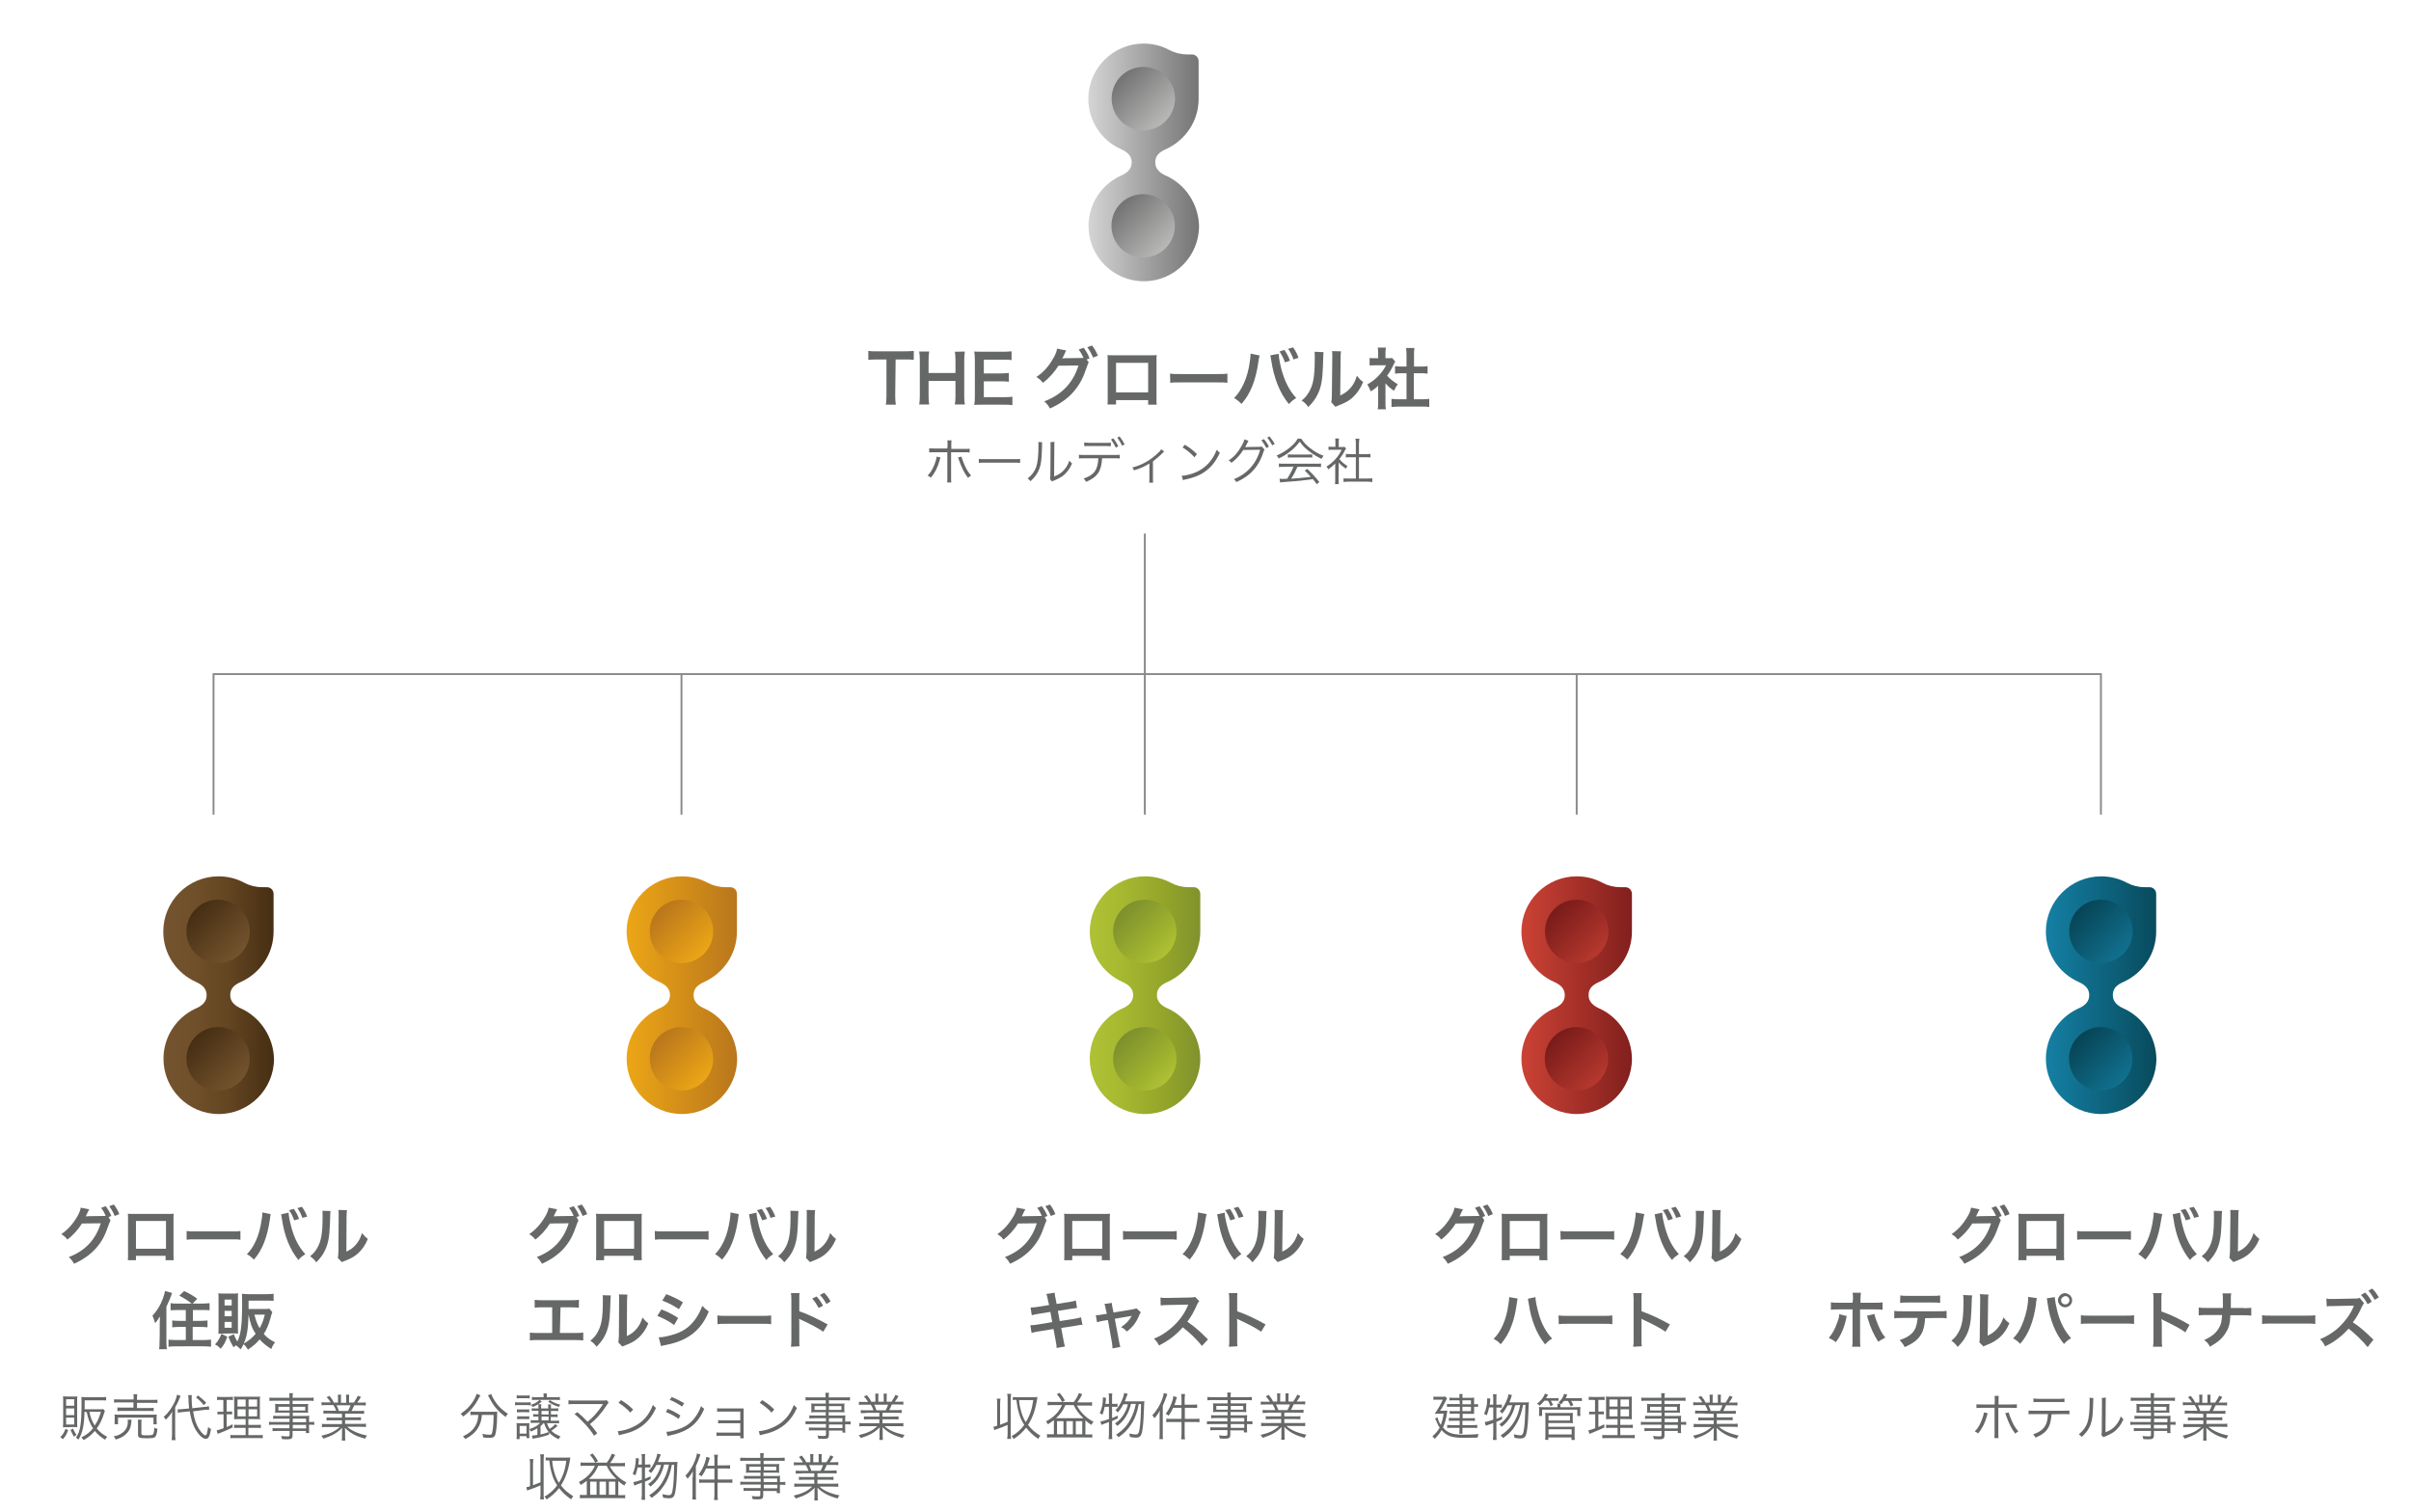 <?xml version="1.0" encoding="utf-8"?>
<!-- Generator: Adobe Illustrator 25.3.1, SVG Export Plug-In . SVG Version: 6.00 Build 0)  -->
<svg version="1.1" id="レイヤー_1" xmlns="http://www.w3.org/2000/svg" xmlns:xlink="http://www.w3.org/1999/xlink" x="0px"
	 y="0px" width="1156.2px" height="725.2px" viewBox="0 0 1156.2 725.2" style="enable-background:new 0 0 1156.2 725.2;"
	 xml:space="preserve">
<style type="text/css">
	.st0{fill:url(#SVGID_1_);}
	.st1{fill:url(#SVGID_2_);}
	.st2{fill:url(#SVGID_3_);}
	.st3{fill:url(#SVGID_4_);}
	.st4{fill:url(#SVGID_5_);}
	.st5{fill:url(#SVGID_6_);}
	.st6{fill:url(#SVGID_7_);}
	.st7{fill:url(#SVGID_8_);}
	.st8{fill:url(#SVGID_9_);}
	.st9{fill:url(#SVGID_10_);}
	.st10{fill:url(#SVGID_11_);}
	.st11{fill:url(#SVGID_12_);}
	.st12{fill:url(#SVGID_13_);}
	.st13{fill:url(#SVGID_14_);}
	.st14{fill:url(#SVGID_15_);}
	.st15{fill:url(#SVGID_16_);}
	.st16{fill:url(#SVGID_17_);}
	.st17{fill:url(#SVGID_18_);}
	.st18{fill:none;stroke:#898989;stroke-width:0.9;stroke-miterlimit:10;}
	.st19{fill:#666767;}
</style>
<g>
	
		<linearGradient id="SVGID_1_" gradientUnits="userSpaceOnUse" x1="608.168" y1="835.49" x2="661.832" y2="835.49" gradientTransform="matrix(1 0 0 -1 -86 913.39)">
		<stop  offset="0" style="stop-color:#D4D4D4"/>
		<stop  offset="1" style="stop-color:#737373"/>
	</linearGradient>
	<path class="st0" d="M559.7,84.5c-3.4-1.4-5.7-3.4-5.7-6.6c0-3.3,2-5,5.2-6.4c9.2-4.2,15.6-13.4,15.6-24.1v-18
		c0-1.9-1.4-3.3-3.3-3.3h-2.2c-3.1,0-6.1-0.8-8.5-2.1l0,0c-3.7-2-7.9-3.1-12.4-3.1c-14.6,0-26.5,11.9-26.5,26.5
		c0,10.7,6.4,20,15.6,24.1c3.1,1.4,5.2,3.2,5.2,6.4c0,3.3-2.3,5.2-5.7,6.6c-8.9,4.3-15,13.4-15,23.9c0,14.6,11.9,26.5,26.5,26.5
		S575,123,575,108.4C574.7,97.8,568.6,88.8,559.7,84.5z"/>
	
		<linearGradient id="SVGID_2_" gradientUnits="userSpaceOnUse" x1="776.891" y1="1302.365" x2="776.891" y2="1332.846" gradientTransform="matrix(0.707 -0.707 -0.707 -0.707 930.575 1528.254)">
		<stop  offset="0" style="stop-color:#B9B9B8"/>
		<stop  offset="1" style="stop-color:#737373"/>
	</linearGradient>
	<path class="st1" d="M548.3,62.5c-8.4,0-15.2-6.8-15.2-15.2s6.8-15.2,15.2-15.2s15.2,6.8,15.2,15.2
		C563.4,55.7,556.6,62.5,548.3,62.5z"/>
	
		<linearGradient id="SVGID_3_" gradientUnits="userSpaceOnUse" x1="818.721" y1="1223.978" x2="818.721" y2="1254.464" gradientTransform="matrix(0.707 -0.707 -0.707 -0.707 845.516 1563.488)">
		<stop  offset="0" style="stop-color:#B9B9B8"/>
		<stop  offset="1" style="stop-color:#737373"/>
	</linearGradient>
	<path class="st2" d="M563.4,108.3c0,8.4-6.8,15.2-15.2,15.2s-15.2-6.8-15.2-15.2s6.8-15.2,15.2-15.2
		C556.6,93.2,563.4,100,563.4,108.3z"/>
	<g>
		
			<linearGradient id="SVGID_4_" gradientUnits="userSpaceOnUse" x1="164.169" y1="436.09" x2="217.47" y2="436.09" gradientTransform="matrix(1 0 0 -1 -86 913.39)">
			<stop  offset="0" style="stop-color:#74542E"/>
			<stop  offset="0.277" style="stop-color:#70502B"/>
			<stop  offset="0.596" style="stop-color:#624521"/>
			<stop  offset="0.933" style="stop-color:#4B3215"/>
			<stop  offset="1" style="stop-color:#462E13"/>
		</linearGradient>
		<path class="st3" d="M116.1,483.9c-3.4-1.4-5.7-3.4-5.7-6.6c0-3.3,2-5,5.2-6.4c9.2-4.2,15.6-13.4,15.6-24.1v-18
			c0-1.9-1.4-3.3-3.3-3.3h-2.2c-3.1,0-6.1-0.8-8.5-2.1l0,0c-3.7-2-7.9-3.1-12.4-3.1c-14.6,0-26.5,11.9-26.5,26.5
			c0,10.7,6.4,20,15.6,24.1c3.1,1.4,5.2,3.2,5.2,6.4c0,3.3-2.3,5.2-5.7,6.6c-8.9,4.3-15,13.4-15,23.9c0,14.6,11.9,26.5,26.5,26.5
			s26.5-11.9,26.5-26.5C131.1,497.3,124.9,488.2,116.1,483.9z"/>
		
			<linearGradient id="SVGID_5_" gradientUnits="userSpaceOnUse" x1="180.723" y1="1333.637" x2="180.723" y2="1364.17" gradientTransform="matrix(0.707 -0.707 -0.707 -0.707 930.575 1528.254)">
			<stop  offset="0" style="stop-color:#74542E"/>
			<stop  offset="1" style="stop-color:#462E13"/>
		</linearGradient>
		<path class="st4" d="M104.6,461.9c-8.4,0-15.2-6.8-15.2-15.2c0-8.4,6.8-15.2,15.2-15.2s15.2,6.8,15.2,15.2S113,461.9,104.6,461.9z
			"/>
		
			<linearGradient id="SVGID_6_" gradientUnits="userSpaceOnUse" x1="222.579" y1="1255.201" x2="222.579" y2="1285.734" gradientTransform="matrix(0.707 -0.707 -0.707 -0.707 845.516 1563.488)">
			<stop  offset="0" style="stop-color:#74542E"/>
			<stop  offset="1" style="stop-color:#462E13"/>
		</linearGradient>
		<path class="st5" d="M119.8,507.8c0,8.4-6.8,15.2-15.2,15.2s-15.2-6.8-15.2-15.2s6.8-15.2,15.2-15.2
			C113,492.6,119.8,499.4,119.8,507.8z"/>
	</g>
	<g>
		
			<linearGradient id="SVGID_7_" gradientUnits="userSpaceOnUse" x1="385.941" y1="436.09" x2="439.644" y2="436.09" gradientTransform="matrix(1 0 0 -1 -86 913.39)">
			<stop  offset="1.020000e-02" style="stop-color:#ECA616"/>
			<stop  offset="1" style="stop-color:#B9761C"/>
		</linearGradient>
		<path class="st6" d="M338.3,483.9c-3.4-1.4-5.7-3.4-5.7-6.6c0-3.3,2.1-5,5.2-6.4c9.2-4.2,15.6-13.4,15.6-24.1v-18
			c0-1.9-1.4-3.3-3.3-3.3h-2.2c-3.1,0-6.1-0.8-8.5-2.1l0,0c-3.7-2-7.9-3.1-12.4-3.1c-14.6,0-26.5,11.9-26.5,26.5
			c0,10.7,6.4,20,15.6,24.1c3.1,1.4,5.2,3.2,5.2,6.4c0,3.3-2.3,5.2-5.7,6.6c-8.9,4.3-15.1,13.4-15.1,23.9
			c0,14.6,11.9,26.5,26.5,26.5s26.5-11.9,26.5-26.5C353.3,497.3,347.1,488.2,338.3,483.9z"/>
		
			<linearGradient id="SVGID_8_" gradientUnits="userSpaceOnUse" x1="337.844" y1="1176.516" x2="337.844" y2="1206.842" gradientTransform="matrix(0.707 -0.707 -0.707 -0.707 930.575 1528.254)">
			<stop  offset="0" style="stop-color:#ECA616"/>
			<stop  offset="1" style="stop-color:#B9761C"/>
		</linearGradient>
		<path class="st7" d="M326.8,461.9c-8.4,0-15.2-6.8-15.2-15.2c0-8.4,6.8-15.2,15.2-15.2s15.2,6.8,15.2,15.2
			S335.2,461.9,326.8,461.9z"/>
		
			<linearGradient id="SVGID_9_" gradientUnits="userSpaceOnUse" x1="379.7" y1="1098.08" x2="379.7" y2="1128.403" gradientTransform="matrix(0.707 -0.707 -0.707 -0.707 845.516 1563.488)">
			<stop  offset="0" style="stop-color:#ECA616"/>
			<stop  offset="1" style="stop-color:#B9761C"/>
		</linearGradient>
		<path class="st8" d="M342,507.8c0,8.4-6.8,15.2-15.2,15.2c-8.4,0-15.2-6.8-15.2-15.2s6.8-15.2,15.2-15.2
			C335.2,492.6,342,499.4,342,507.8z"/>
	</g>
	<g>
		
			<linearGradient id="SVGID_10_" gradientUnits="userSpaceOnUse" x1="608.6" y1="436.09" x2="661.092" y2="436.09" gradientTransform="matrix(1 0 0 -1 -86 913.39)">
			<stop  offset="0" style="stop-color:#AFC135"/>
			<stop  offset="0.277" style="stop-color:#A7B930"/>
			<stop  offset="0.728" style="stop-color:#91A22A"/>
			<stop  offset="1" style="stop-color:#80932C"/>
		</linearGradient>
		<path class="st9" d="M560.5,483.9c-3.4-1.4-5.7-3.4-5.7-6.6c0-3.3,2-5,5.2-6.4c9.2-4.2,15.6-13.4,15.6-24.1v-18
			c0-1.9-1.4-3.3-3.3-3.3H570c-3.1,0-6.1-0.8-8.5-2.1l0,0c-3.7-2-7.9-3.1-12.4-3.1c-14.6,0-26.5,11.9-26.5,26.5
			c0,10.7,6.4,20,15.6,24.1c3.1,1.4,5.2,3.2,5.2,6.4c0,3.3-2.3,5.2-5.7,6.6c-8.9,4.3-15.1,13.4-15.1,23.9
			c0,14.6,11.9,26.5,26.5,26.5s26.5-11.9,26.5-26.5C575.5,497.3,569.4,488.2,560.5,483.9z"/>
		
			<linearGradient id="SVGID_11_" gradientUnits="userSpaceOnUse" x1="494.965" y1="1019.364" x2="494.965" y2="1049.435" gradientTransform="matrix(0.707 -0.707 -0.707 -0.707 930.575 1528.254)">
			<stop  offset="0" style="stop-color:#AFC135"/>
			<stop  offset="0.306" style="stop-color:#9FB22E"/>
			<stop  offset="1" style="stop-color:#7D902D"/>
		</linearGradient>
		<path class="st10" d="M549,461.9c-8.4,0-15.2-6.8-15.2-15.2c0-8.4,6.8-15.2,15.2-15.2s15.2,6.8,15.2,15.2S557.4,461.9,549,461.9z"
			/>
		
			<linearGradient id="SVGID_12_" gradientUnits="userSpaceOnUse" x1="536.821" y1="940.96" x2="536.821" y2="971.029" gradientTransform="matrix(0.707 -0.707 -0.707 -0.707 845.516 1563.488)">
			<stop  offset="0" style="stop-color:#AFC135"/>
			<stop  offset="0.306" style="stop-color:#9FB22E"/>
			<stop  offset="1" style="stop-color:#7D902D"/>
		</linearGradient>
		<path class="st11" d="M564.2,507.8c0,8.4-6.8,15.2-15.2,15.2s-15.2-6.8-15.2-15.2s6.8-15.2,15.2-15.2
			C557.4,492.6,564.2,499.4,564.2,507.8z"/>
	</g>
	<g>
		
			<linearGradient id="SVGID_13_" gradientUnits="userSpaceOnUse" x1="808.598" y1="436.09" x2="903.822" y2="436.09" gradientTransform="matrix(1 0 0 -1 -86 913.39)">
			<stop  offset="0" style="stop-color:#D54738"/>
			<stop  offset="1" style="stop-color:#51080D"/>
		</linearGradient>
		<path class="st12" d="M767.5,483.9c-3.4-1.4-5.7-3.4-5.7-6.6c0-3.3,2-5,5.2-6.4c9.2-4.2,15.6-13.4,15.6-24.1v-18
			c0-1.9-1.4-3.3-3.3-3.3H777c-3.1,0-6.1-0.8-8.5-2.1l0,0c-3.7-2-7.9-3.1-12.4-3.1c-14.6,0-26.5,11.9-26.5,26.5
			c0,10.7,6.4,20,15.6,24.1c3.1,1.4,5.2,3.2,5.2,6.4c0,3.3-2.3,5.2-5.7,6.6c-8.9,4.3-15.1,13.4-15.1,23.9
			c0,14.6,11.9,26.5,26.5,26.5s26.5-11.9,26.5-26.5C782.5,497.3,776.4,488.2,767.5,483.9z"/>
		
			<linearGradient id="SVGID_14_" gradientUnits="userSpaceOnUse" x1="641.408" y1="857.926" x2="641.408" y2="922.886" gradientTransform="matrix(0.707 -0.707 -0.707 -0.707 930.575 1528.254)">
			<stop  offset="0" style="stop-color:#D54738"/>
			<stop  offset="1" style="stop-color:#51080D"/>
		</linearGradient>
		<path class="st13" d="M756.1,461.9c-8.4,0-15.2-6.8-15.2-15.2c0-8.4,6.8-15.2,15.2-15.2s15.2,6.8,15.2,15.2
			S764.4,461.9,756.1,461.9z"/>
		
			<linearGradient id="SVGID_15_" gradientUnits="userSpaceOnUse" x1="683.193" y1="779.534" x2="683.193" y2="844.494" gradientTransform="matrix(0.707 -0.707 -0.707 -0.707 845.516 1563.488)">
			<stop  offset="0" style="stop-color:#D54738"/>
			<stop  offset="1" style="stop-color:#51080D"/>
		</linearGradient>
		<path class="st14" d="M771.2,507.8c0,8.4-6.8,15.2-15.2,15.2s-15.2-6.8-15.2-15.2s6.8-15.2,15.2-15.2
			C764.4,492.6,771.2,499.4,771.2,507.8z"/>
	</g>
	<g>
		
			<linearGradient id="SVGID_16_" gradientUnits="userSpaceOnUse" x1="1059.981" y1="436.09" x2="1155.202" y2="436.09" gradientTransform="matrix(1 0 0 -1 -86 913.39)">
			<stop  offset="0" style="stop-color:#1687AD"/>
			<stop  offset="1" style="stop-color:#00272F"/>
		</linearGradient>
		<path class="st15" d="M1018.9,483.9c-3.4-1.4-5.7-3.4-5.7-6.6c0-3.3,2-5,5.2-6.4c9.2-4.2,15.6-13.4,15.6-24.1v-18
			c0-1.9-1.4-3.3-3.3-3.3h-2.2c-3.1,0-6.1-0.8-8.5-2.1l0,0c-3.7-2-7.9-3.1-12.4-3.1c-14.6,0-26.5,11.9-26.5,26.5
			c0,10.7,6.4,20,15.6,24.1c3.1,1.4,5.2,3.2,5.2,6.4c0,3.3-2.3,5.2-5.7,6.6c-8.9,4.3-15.1,13.4-15.1,23.9
			c0,14.6,11.9,26.5,26.5,26.5s26.5-11.9,26.5-26.5C1033.9,497.3,1027.8,488.2,1018.9,483.9z"/>
		
			<linearGradient id="SVGID_17_" gradientUnits="userSpaceOnUse" x1="819.176" y1="680.171" x2="819.176" y2="745.132" gradientTransform="matrix(0.707 -0.707 -0.707 -0.707 930.575 1528.254)">
			<stop  offset="0" style="stop-color:#1687AD"/>
			<stop  offset="1" style="stop-color:#00272F"/>
		</linearGradient>
		<path class="st16" d="M1007.5,461.9c-8.4,0-15.2-6.8-15.2-15.2c0-8.4,6.8-15.2,15.2-15.2s15.2,6.8,15.2,15.2
			S1015.8,461.9,1007.5,461.9z"/>
		
			<linearGradient id="SVGID_18_" gradientUnits="userSpaceOnUse" x1="860.962" y1="601.779" x2="860.962" y2="666.74" gradientTransform="matrix(0.707 -0.707 -0.707 -0.707 845.516 1563.488)">
			<stop  offset="0" style="stop-color:#1687AD"/>
			<stop  offset="1" style="stop-color:#00272F"/>
		</linearGradient>
		<path class="st17" d="M1022.6,507.8c0,8.4-6.8,15.2-15.2,15.2s-15.2-6.8-15.2-15.2s6.8-15.2,15.2-15.2
			C1015.8,492.6,1022.6,499.4,1022.6,507.8z"/>
	</g>
	<polyline class="st18" points="102.4,390.7 102.4,323.3 1007.5,323.3 1007.5,390.7 	"/>
	<line class="st18" x1="326.8" y1="390.7" x2="326.8" y2="323.3"/>
	<line class="st18" x1="756.1" y1="390.7" x2="756.1" y2="323.3"/>
	<line class="st18" x1="549" y1="390.7" x2="549" y2="255.9"/>
	<g>
		<g>
			<path class="st19" d="M429.3,189.9c0,1.7,0.1,2.8,0.3,4.2h-4.8c0.2-1.3,0.3-2.4,0.3-4.2v-17.5h-4.3c-1.9,0-3.3,0.1-4.4,0.2v-4.3
				c1.2,0.2,2.5,0.2,4.4,0.2h12.7c2.3,0,3.5-0.1,4.7-0.2v4.3c-1.2-0.2-2.4-0.2-4.7-0.2h-4L429.3,189.9L429.3,189.9z"/>
			<path class="st19" d="M462.7,168.6c-0.2,1.3-0.3,2.3-0.3,4.1v17.2c0,1.9,0.1,2.8,0.3,4.1h-4.8c0.2-1.2,0.3-2.2,0.3-4.1v-7.2
				h-12.9v7.2c0,1.9,0.1,2.8,0.3,4.1h-4.8c0.2-1.2,0.3-2.2,0.3-4.1v-17.2c0-1.9-0.1-2.9-0.3-4.1h4.8c-0.2,1.3-0.3,2.4-0.3,4.1v6.2
				h12.9v-6.1c0-1.8-0.1-3-0.3-4.1L462.7,168.6L462.7,168.6z"/>
			<path class="st19" d="M485.4,194.3c-1.2-0.2-2.2-0.2-4.1-0.2h-10c-1.9,0-2.8,0-4.1,0.1c0.2-1.3,0.3-2.3,0.3-4.2v-17.3
				c0-1.7-0.1-2.6-0.3-4.1c1.3,0.1,2.1,0.1,4.1,0.1h9.7c1.6,0,2.7-0.1,4.1-0.2v4.2c-1.2-0.2-2.2-0.2-4.1-0.2h-9.2v6.6h7.8
				c1.7,0,2.8-0.1,4.2-0.2v4.2c-1.3-0.2-2.2-0.2-4.2-0.2h-7.8v7.6h9.6c1.8,0,2.7-0.1,4.1-0.2v4H485.4z"/>
			<path class="st19" d="M522.1,173.8c-0.3,0.4-0.4,0.8-0.8,1.9c-1.9,5.7-3.4,8.5-6.4,12.1c-2.8,3.3-6.8,6.1-11.4,8.1
				c-0.8-1.5-1.4-2.2-2.7-3.4c8.4-3.2,13.8-8.9,16.4-17.2l-9.6,0.1c-1.8,2.9-4.8,6.3-7.5,8.2c-1-1.3-1.4-1.7-3.1-2.8
				c3.5-2.3,6-5.2,8.3-9.3c1-1.7,1.5-3.2,1.6-4.3l4.4,0.9c-0.2,0.3-0.3,0.4-0.5,1c-0.3,0.6-0.5,1.2-0.9,1.9
				c-0.2,0.3-0.2,0.3-0.2,0.4l-0.3,0.5c0.4,0,0.9-0.1,1.5-0.1l7-0.1c0.9,0,1.4,0,1.7-0.1c-0.7-1.6-1.3-2.6-2.3-4l2.4-0.8
				c1.2,1.7,2,2.9,2.8,5.1l-1.4,0.5L522.1,173.8z M524.2,171.5c-0.8-1.9-1.7-3.5-2.8-5l2.3-0.8c1.3,1.7,2,3,2.8,4.9L524.2,171.5z"/>
			<path class="st19" d="M535.2,191.8v2.2h-4.1c0.1-0.8,0.1-1.5,0.1-2.8V173c0-1.2,0-1.8-0.1-2.7c0.8,0.1,1.4,0.1,2.7,0.1H552
				c1.4,0,2,0,2.7-0.1c-0.1,0.8-0.1,1.5-0.1,2.7v18.3c0,1.2,0,2,0.1,2.8h-4.1v-2.2h-15.4V191.8z M550.6,174h-15.4v14.2h15.4V174z"/>
			<path class="st19" d="M561.1,179.2c1.4,0.2,2,0.2,5.2,0.2h17.1c3.2,0,3.8,0,5.2-0.2v4.4c-1.3-0.2-1.6-0.2-5.2-0.2h-17
				c-3.6,0-3.9,0-5.2,0.2L561.1,179.2L561.1,179.2z"/>
			<path class="st19" d="M604.1,170.5c-0.1,0.4-0.1,0.4-0.2,0.6l-0.1,0.5l-0.2,0.9l-0.1,0.8c-1.3,9.2-3.8,15.5-8.1,20.4
				c-1.5-1.4-2.1-1.9-3.6-2.8c1.9-1.9,3.2-3.9,4.6-6.8c1.4-3,2.5-6.9,3-11c0.2-1.3,0.3-2.4,0.3-3.1c0-0.1,0-0.3,0-0.4L604.1,170.5z
				 M613.2,169.7c0,1.5,0.6,4.6,1.3,7.4c1.6,5.9,3.8,10.2,7.1,13.8c-1.6,1-2.3,1.6-3.5,2.9c-4.3-5.1-7.2-12.4-8.5-21.1
				c-0.2-1.3-0.3-1.8-0.4-2.3L613.2,169.7z M615.9,167.8c1.2,1.7,1.9,3,2.7,5.2l-2.4,0.8c-0.7-2-1.4-3.4-2.6-5.2L615.9,167.8z
				 M620.3,172.4c-0.7-2-1.5-3.6-2.6-5.1l2.4-0.7c1.2,1.7,1.9,3,2.6,5L620.3,172.4z"/>
			<path class="st19" d="M634.7,168.9c-0.1,0.9-0.1,0.9-0.3,7.2c-0.2,6.2-0.9,9.9-2.6,13.2c-1.1,2.2-2.3,3.8-4.4,5.9
				c-1.2-1.6-1.7-2.1-3.2-3.1c1.6-1.3,2.3-2.1,3.3-3.7c2.3-3.7,3-7.8,3-16.8c0-1.8,0-2-0.1-2.9L634.7,168.9z M643.1,168.5
				c-0.2,0.9-0.2,1.5-0.2,3l-0.2,18.2c2.2-1.1,3.5-2,4.9-3.6c1.5-1.7,2.4-3.5,3.1-5.9c1.1,1.4,1.5,1.9,3,3c-1.3,3.2-3,5.6-5.1,7.5
				c-1.8,1.6-3.5,2.5-6.8,3.8c-0.7,0.3-1,0.4-1.4,0.6l-2-2.2c0.2-0.9,0.3-1.6,0.3-3.4l0.2-18v-1c0-0.8,0-1.5-0.1-2.1L643.1,168.5z"
				/>
			<path class="st19" d="M664.4,193c0,1.5,0,2.3,0.2,3.3h-3.9c0.2-1,0.2-1.8,0.2-3.3v-8c-1.2,1.2-1.9,1.7-3.6,2.7
				c-0.4-1.2-1-2.4-1.6-3.3c2.2-1.3,3.8-2.5,5.5-4.3c1.5-1.6,2.4-2.9,3.5-4.9h-5.2c-1.2,0-1.8,0-2.7,0.1v-3.6
				c0.8,0.1,1.5,0.1,2.5,0.1h1.6v-2.7c0-0.8-0.1-1.7-0.2-2.4h3.9c-0.1,0.7-0.2,1.4-0.2,2.5v2.6h1.3c1,0,1.4,0,1.9-0.1l1.5,1.7
				c-0.3,0.5-0.5,0.8-0.7,1.3c-1.1,2.3-1.7,3.4-3.2,5.5c1.5,1.7,3,2.8,5.1,4.1c-0.8,1-1.2,1.9-1.8,3.1c-1.7-1.1-2.8-2-4.1-3.6V193z
				 M678,191.5h3.8c1.6,0,2.7-0.1,3.6-0.2v3.9c-1.1-0.2-2.4-0.2-3.6-0.2h-10.9c-1.3,0-2.5,0.1-3.6,0.2v-3.9c1,0.1,2.1,0.2,3.7,0.2
				h3.5V179h-2.4c-1.1,0-2.1,0.1-3.1,0.2v-3.6c0.9,0.1,1.8,0.2,3.1,0.2h2.4v-5.6c0-1.3-0.1-2.1-0.2-3.3h4c-0.2,1.3-0.2,2-0.2,3.3
				v5.6h3.4c1.4,0,2.2,0,3.1-0.2v3.6c-1-0.1-2-0.2-3.1-0.2H678V191.5z"/>
		</g>
	</g>
	<g>
		<g>
			<path class="st19" d="M451,219.4c-0.1,0.3-0.1,0.3-0.4,1.4c-0.9,3.3-2.2,5.9-4.2,8.3c-0.6-0.5-0.8-0.7-1.6-1
				c1.1-1.1,1.6-1.8,2.3-3.1c1.1-2.1,1.9-4.4,2.1-6L451,219.4z M454.4,213.6c0-1.2,0-1.8-0.1-2.4h2c-0.1,0.6-0.1,1.1-0.1,2.5v1.6h6
				c1.4,0,2,0,2.8-0.1v1.8c-0.8-0.1-1.5-0.1-2.8-0.1h-6.1v12c0,1.3,0,1.9,0.1,2.5h-2c0.1-0.6,0.1-1.3,0.1-2.5v-12h-5.9
				c-1.3,0-1.9,0-2.8,0.1v-2c0.8,0.1,1.4,0.1,2.8,0.1h5.9L454.4,213.6L454.4,213.6z M461.1,219c0.1,0.7,0.4,1.4,0.9,2.7
				c1.1,2.8,2.1,4.6,3.7,6.4c-0.7,0.4-0.9,0.6-1.5,1.1c-1.1-1.5-1.7-2.5-2.5-4.1c-0.6-1.2-1.3-3-1.7-4.1c-0.3-0.8-0.4-1.2-0.6-1.6
				L461.1,219z"/>
			<path class="st19" d="M469.4,220.1c0.7,0.1,1.3,0.1,3,0.1h13.9c1.8,0,2.2,0,2.9-0.1v1.9c-0.8-0.1-1.3-0.1-2.9-0.1h-13.9
				c-1.8,0-2.3,0-3,0.1V220.1L469.4,220.1z"/>
			<path class="st19" d="M499.8,212.1c-0.1,0.6-0.1,0.6-0.1,2.1c-0.2,6.5-0.4,8.3-1.3,10.7c-0.8,2.2-2,3.8-4.2,5.9
				c-0.5-0.6-0.7-0.8-1.4-1.3c2-1.6,3.3-3.3,4.1-5.5c0.7-2.1,1.1-5.2,1.1-10.3c0-0.9,0-1.2-0.1-1.7L499.8,212.1z M505.7,211.9
				c-0.1,0.6-0.1,1-0.1,2.1l-0.1,14.5c2-0.7,3.2-1.5,4.5-2.8c1.3-1.4,2.3-3,2.8-4.8c0.5,0.6,0.7,0.9,1.3,1.4
				c-1.2,2.8-2.8,4.8-4.8,6.2c-1.1,0.7-2,1.2-3.4,1.8c-0.4,0.2-0.4,0.2-0.8,0.3c-0.3,0.1-0.3,0.1-0.6,0.3l-1-1.1
				c0.1-0.4,0.2-0.6,0.2-1.6l0.1-14c0-1.6,0-1.6-0.1-2.1L505.7,211.9z"/>
			<path class="st19" d="M528.5,219.8c-0.3,6.2-2.3,9.1-7.7,11.3c-0.3-0.7-0.6-1-1.1-1.6c5-1.7,6.8-4.2,7-9.7h-6.5
				c-1.5,0-2,0-2.8,0.1v-1.8c0.8,0.1,1.3,0.1,2.8,0.1h14c1.5,0,2,0,2.8-0.1v1.8c-0.7-0.1-1.2-0.1-2.8-0.1H528.5z M519.9,212.2
				c0.7,0.1,1.2,0.2,2.8,0.2h7.2c1.3,0,1.9,0,2.8-0.1v1.7c-0.3,0-1.2,0-2.7-0.1h-7.3c-1.7,0-2.1,0-2.7,0.1L519.9,212.2L519.9,212.2z
				 M533.9,210.2c1,1.3,1.7,2.4,2.4,3.8l-1.2,0.7c-0.6-1.3-1.7-3.1-2.3-3.9L533.9,210.2z M536.9,209.3c1,1.3,1.6,2.3,2.4,3.8
				l-1.2,0.7c-0.5-1.2-1.4-2.7-2.3-3.9L536.9,209.3z"/>
			<path class="st19" d="M558.3,216.5c-0.3,0.2-0.3,0.3-0.6,0.6c-1.3,1.3-2.5,2.4-4.8,4.2v8.1c0,0.9,0,1.5,0.1,2.1h-1.9
				c0.1-0.6,0.1-0.9,0.1-2.1v-7.1c-2.4,1.5-4.4,2.4-7.4,3.3c-0.2-0.6-0.4-0.9-0.8-1.4c2.4-0.6,3.8-1.2,5.6-2.1c2.6-1.3,4.8-3,6.9-5
				c0.7-0.7,1-1,1.3-1.6L558.3,216.5z"/>
			<path class="st19" d="M566.7,228.2c1.9-0.1,4.8-0.8,7-1.8c4.6-2.1,7.8-5.6,9.8-10.7c0.6,0.7,0.8,1,1.5,1.4
				c-1.9,4.2-4.2,7-7.3,9.2c-2.5,1.7-4.9,2.7-9,3.6c-0.6,0.1-0.8,0.2-1.4,0.4L566.7,228.2z M568.2,213.3c2.6,1.6,4.1,2.8,5.8,4.5
				l-1.2,1.5c-1.7-1.9-3.6-3.4-5.7-4.7L568.2,213.3z"/>
			<path class="st19" d="M598.7,211.4c-0.2,0.3-0.2,0.3-0.5,1c-0.6,1.2-0.9,1.8-1.1,2.1c0.2,0,0.4-0.1,0.9-0.1l5.8-0.1
				c0.8,0,0.9,0,1.2-0.2l1.4,1.5c-0.2,0.3-0.2,0.3-0.4,0.9c-2.2,7.1-6.4,11.8-13.1,14.7c-0.4-0.6-0.6-1-1.2-1.4
				c6.2-2.4,10.8-7.4,12.6-14.1l-8.1,0.1c-1.3,2.2-3.6,4.7-5.7,6.2c-0.4-0.6-0.6-0.8-1.3-1.2c2.4-1.5,4.3-3.6,6-6.6
				c1-1.7,1.5-2.9,1.5-3.5L598.7,211.4z M606.1,210.6c1.2,1.4,1.7,2.2,2.4,3.6l-1.2,0.7c-0.6-1.2-1.7-2.9-2.4-3.7L606.1,210.6z
				 M608.8,209.3c1.2,1.5,1.6,2.1,2.5,3.6l-1.2,0.7c-0.6-1.2-1.4-2.5-2.4-3.7L608.8,209.3z"/>
			<path class="st19" d="M624.1,210.5c1.1,1.7,2.2,2.9,4,4.3c2.1,1.7,4.4,3,6.6,3.8c-0.5,0.6-0.7,1-0.9,1.5
				c-2.4-1.1-4.7-2.6-6.7-4.2c-1.6-1.3-2.7-2.5-3.8-4.1c-1.2,1.6-2.1,2.6-3.6,3.9c-2.1,1.8-4.1,3.1-6.5,4.2c-0.2-0.5-0.6-1-1-1.4
				c2.5-1.1,4.4-2.3,6.4-3.9c1.7-1.4,2.8-2.6,3.8-4.3L624.1,210.5L624.1,210.5z M616,223.9c-1.2,0-2,0-2.7,0.1v-1.7
				c0.7,0.1,1.5,0.1,2.7,0.1h14.8c1.2,0,2,0,2.7-0.1v1.7c-0.7-0.1-1.6-0.1-2.7-0.1h-8.6c-1.3,2.9-1.8,3.8-3,5.7
				c3.3-0.2,5.8-0.5,9.4-0.9c-1.4-1.6-1.9-2-2.9-3l1.2-0.8c2.4,2.3,4,4,5.8,6.3l-1.3,1c-0.9-1.3-1.2-1.7-1.8-2.4
				c-4.3,0.6-7.9,1-11.6,1.2c-3,0.2-3.5,0.3-4.1,0.4l-0.3-1.8c0.4,0,0.9,0.1,1.2,0.1c0.4,0,0.4,0,2.5-0.1c1.3-2.1,2.1-3.6,3-5.8
				L616,223.9L616,223.9z M617.6,217.9c0.5,0.1,1,0.1,1.9,0.1h7.8c0.9,0,1.5,0,2-0.1v1.6c-0.5-0.1-1.1-0.1-2-0.1h-7.8
				c-0.7,0-1.4,0-1.9,0.1V217.9z"/>
			<path class="st19" d="M641.9,229.8c0,1,0,1.7,0.1,2.4h-1.8c0.1-0.7,0.1-1.4,0.1-2.4v-7.5c-1.2,1.2-1.8,1.7-3.3,2.8
				c-0.3-0.6-0.5-0.9-0.9-1.3c1.7-1.1,3-2.1,4.3-3.6c1.2-1.3,2-2.5,3-4.5H639c-0.7,0-1.2,0-1.9,0.1v-1.6c0.6,0.1,1.2,0.1,1.9,0.1
				h1.4v-2.2c0-0.7,0-1.3-0.1-1.8h1.8c-0.1,0.5-0.1,1.1-0.1,1.9v2.2h1.4c0.7,0,1.1,0,1.4-0.1l0.7,0.8c-0.2,0.3-0.3,0.5-0.6,1
				c-0.7,1.5-1.5,2.7-2.6,4.1c1.2,1.4,2.2,2.3,3.9,3.3c-0.4,0.5-0.6,0.8-0.8,1.3c-1.5-1.1-2.4-1.8-3.4-3L641.9,229.8L641.9,229.8z
				 M650.2,212.6c0-0.8,0-1.3-0.2-2.2h1.9c-0.1,0.8-0.2,1.4-0.2,2.2v5.2h3.1c1,0,1.7,0,2.4-0.1v1.7c-0.7-0.1-1.5-0.1-2.4-0.1h-3.1
				v10.2h3.8c1.2,0,2,0,2.6-0.1v1.8c-0.8-0.1-1.5-0.2-2.6-0.2h-8.6c-1.1,0-1.8,0-2.6,0.2v-1.8c0.6,0.1,1.3,0.1,2.6,0.1h3.3v-10.2
				h-2.4c-0.8,0-1.6,0-2.4,0.1v-1.7c0.6,0.1,1.3,0.1,2.4,0.1h2.4V212.6L650.2,212.6z"/>
		</g>
	</g>
	<g>
		<g>
			<path class="st19" d="M501.9,585.4c-0.3,0.4-0.4,0.8-0.8,1.8c-1.8,5.3-3.2,8-6,11.3c-2.7,3.1-6.4,5.7-10.7,7.6
				c-0.8-1.4-1.3-2.1-2.5-3.2c7.9-3,12.9-8.4,15.3-16.2l-9,0.1c-1.7,2.8-4.5,5.9-7,7.7c-0.9-1.2-1.4-1.6-2.9-2.6
				c3.2-2.2,5.6-4.9,7.8-8.7c0.9-1.6,1.4-3,1.5-4l4.1,0.8c-0.2,0.3-0.2,0.3-0.5,0.9c-0.2,0.5-0.5,1.1-0.8,1.7
				c-0.1,0.3-0.1,0.3-0.2,0.4l-0.2,0.4c0.4,0,0.8-0.1,1.4-0.1l6.6-0.1c0.8,0,1.3,0,1.6-0.1c-0.7-1.5-1.2-2.5-2.2-3.8l2.2-0.8
				c1.2,1.6,1.9,2.8,2.7,4.7l-1.3,0.5L501.9,585.4z M503.9,583.2c-0.7-1.8-1.6-3.3-2.6-4.7l2.2-0.8c1.2,1.6,1.9,2.8,2.6,4.6
				L503.9,583.2z"/>
			<path class="st19" d="M514.2,602.3v2.1h-3.9c0.1-0.7,0.1-1.4,0.1-2.6v-17.2c0-1.1,0-1.7-0.1-2.5c0.7,0.1,1.4,0.1,2.5,0.1h17
				c1.3,0,1.8,0,2.5-0.1c-0.1,0.8-0.1,1.4-0.1,2.5v17.2c0,1.1,0,1.9,0.1,2.6h-3.9v-2.1H514.2L514.2,602.3z M528.6,585.6h-14.4v13.3
				h14.4V585.6z"/>
			<path class="st19" d="M538.5,590.4c1.3,0.2,1.9,0.2,4.9,0.2h16c3,0,3.5,0,4.9-0.2v4.2c-1.2-0.2-1.5-0.2-4.9-0.2h-15.9
				c-3.4,0-3.7,0-4.9,0.2L538.5,590.4L538.5,590.4z"/>
			<path class="st19" d="M578.7,582.3c-0.1,0.3-0.1,0.4-0.2,0.6l-0.1,0.5l-0.2,0.9l-0.1,0.7c-1.3,8.6-3.6,14.5-7.6,19.1
				c-1.4-1.3-2-1.8-3.4-2.6c1.8-1.8,3-3.6,4.3-6.4c1.3-2.8,2.3-6.5,2.8-10.3c0.2-1.2,0.3-2.2,0.3-2.9c0-0.1,0-0.2,0-0.4L578.7,582.3
				z M587.3,581.6c0,1.4,0.6,4.3,1.3,6.9c1.5,5.6,3.6,9.6,6.7,13c-1.5,1-2.2,1.5-3.3,2.8c-4-4.8-6.8-11.7-7.9-19.7
				c-0.2-1.2-0.3-1.7-0.4-2.2L587.3,581.6z M589.8,579.8c1.1,1.6,1.8,2.8,2.5,4.8l-2.3,0.7c-0.7-1.9-1.3-3.2-2.5-4.9L589.8,579.8z
				 M594,584.1c-0.7-1.9-1.4-3.4-2.4-4.7l2.2-0.6c1.1,1.6,1.8,2.8,2.5,4.7L594,584.1z"/>
			<path class="st19" d="M607.4,580.8c-0.1,0.8-0.1,0.8-0.3,6.7c-0.2,5.8-0.9,9.2-2.4,12.3c-1,2.1-2.2,3.6-4.1,5.6
				c-1.2-1.5-1.6-1.9-3-2.9c1.5-1.2,2.2-2,3.1-3.4c2.2-3.5,2.8-7.3,2.8-15.7c0-1.6,0-1.9-0.1-2.7L607.4,580.8z M615.3,580.4
				c-0.2,0.9-0.2,1.4-0.2,2.8l-0.2,17.1c2.1-1,3.3-1.9,4.6-3.4c1.4-1.6,2.2-3.3,2.9-5.5c1.1,1.3,1.4,1.7,2.8,2.8
				c-1.2,3-2.8,5.2-4.8,7c-1.7,1.5-3.3,2.4-6.4,3.6c-0.7,0.2-0.9,0.4-1.3,0.5l-1.9-2c0.2-0.9,0.2-1.5,0.3-3.2l0.2-16.9v-0.9
				c0-0.8,0-1.4-0.1-2L615.3,580.4z"/>
			<path class="st19" d="M502.5,623.4c-0.3-1.5-0.4-2-0.7-2.8l4-0.6c0,0.8,0.1,1.7,0.4,2.8l0.5,2.6l6.3-1c1.5-0.2,2.1-0.4,2.9-0.7
				l0.6,3.6c-0.8,0.1-0.8,0.1-2.9,0.4l-6.3,1l0.9,4.9l7.1-1.1c1.3-0.2,2.3-0.5,3.1-0.7l0.7,3.6c-0.6,0-0.8,0-1.4,0.1
				c-0.2,0-0.3,0-0.5,0.1c-0.2,0-0.6,0.1-1.2,0.2l-7.1,1.1l1.1,5.8c0.4,2,0.4,2.1,0.7,3.1l-4,0.7c0-0.9-0.1-1.7-0.4-3.2l-1.1-5.9
				l-7.4,1.2c-1.4,0.2-2,0.4-3.1,0.7l-0.6-3.7c1,0,1.9-0.1,3.2-0.3l7.3-1.2l-0.9-4.9l-5.6,0.9c-1.4,0.2-2.5,0.5-3.3,0.7l-0.6-3.7
				c1.1,0,2-0.1,3.3-0.3l5.6-0.9L502.5,623.4z"/>
			<path class="st19" d="M530.2,627.6c-0.2-1.3-0.3-1.6-0.6-2.2l3.6-0.5c0,0.6,0.1,1.3,0.3,2.3l0.5,2.3l9-1.5c0.9-0.1,1.4-0.3,2-0.5
				l2.1,1.9c-0.3,0.4-0.5,0.7-0.8,1.4c-1.3,3.3-3,5.6-5.9,7.8c-1.1-1.1-1.5-1.5-2.8-2.1c2.2-1.4,3.9-3.1,5.1-5.4
				c-0.4,0.1-0.4,0.1-1.1,0.2l-7,1.2l2.1,11.1c0.3,1.7,0.3,1.7,0.6,2.4l-3.8,0.7c0-0.8-0.1-1.4-0.2-2.4l-2-11.2l-2.6,0.4
				c-1,0.2-1.8,0.4-2.6,0.7l-0.6-3.4c1,0,1.7-0.1,2.8-0.3l2.5-0.4L530.2,627.6z"/>
			<path class="st19" d="M576.4,645.5c-2.5-3.1-5.9-6.4-9.2-8.9c-3.4,3.8-6.8,6.4-11.4,8.7c-0.8-1.6-1.2-2-2.4-3.3
				c2.3-0.9,3.8-1.7,6-3.3c4.5-3.2,8.1-7.5,10.1-12.2l0.3-0.8c-0.5,0-0.5,0-9.9,0.2c-1.4,0-2.2,0.1-3.3,0.2l-0.1-3.8
				c0.8,0.2,1.4,0.2,2.6,0.2c0.1,0,0.4,0,0.7,0l10.6-0.2c1.7,0,1.9-0.1,2.7-0.3l2,2c-0.4,0.4-0.6,0.9-1,1.6
				c-1.4,3.2-2.8,5.8-4.7,8.3c1.9,1.3,3.5,2.5,5.5,4.3c0.8,0.7,0.8,0.7,4.4,4.2L576.4,645.5z"/>
			<path class="st19" d="M589.3,645.9c0.2-1,0.2-1.8,0.2-3.4v-19.2c0-1.5-0.1-2.2-0.2-3.1h4.1c-0.1,0.9-0.1,1.3-0.1,3.1v5.6
				c4.1,1.4,8.8,3.6,13.6,6.3l-2.1,3.5c-2.5-1.7-5.6-3.4-10.6-5.7c-0.7-0.3-0.8-0.4-1-0.5c0.1,0.8,0.1,1.2,0.1,2v7.9
				c0,1.6,0,2.3,0.1,3.3L589.3,645.9L589.3,645.9z"/>
		</g>
	</g>
	<g>
		<g>
			<path class="st19" d="M711.8,585.4c-0.3,0.4-0.4,0.8-0.8,1.8c-1.8,5.3-3.2,8-6,11.3c-2.7,3.1-6.4,5.7-10.7,7.6
				c-0.8-1.4-1.3-2.1-2.5-3.2c7.9-3,12.9-8.4,15.3-16.2l-9,0.1c-1.7,2.8-4.5,5.9-7,7.7c-0.9-1.2-1.3-1.6-2.9-2.6
				c3.2-2.2,5.6-4.9,7.8-8.7c0.9-1.6,1.4-3,1.5-4l4.1,0.8c-0.2,0.3-0.2,0.3-0.5,0.9c-0.2,0.5-0.5,1.1-0.8,1.7
				c-0.1,0.3-0.1,0.3-0.2,0.4l-0.2,0.4c0.4,0,0.8-0.1,1.4-0.1l6.6-0.1c0.8,0,1.3,0,1.6-0.1c-0.7-1.5-1.2-2.5-2.2-3.8l2.2-0.8
				c1.2,1.6,1.9,2.8,2.7,4.7l-1.3,0.5L711.8,585.4z M713.7,583.2c-0.7-1.8-1.6-3.3-2.6-4.7l2.2-0.8c1.2,1.6,1.9,2.8,2.6,4.6
				L713.7,583.2z"/>
			<path class="st19" d="M724,602.3v2.1h-3.9c0.1-0.7,0.1-1.4,0.1-2.6v-17.2c0-1.1,0-1.7-0.1-2.5c0.7,0.1,1.3,0.1,2.5,0.1h17
				c1.3,0,1.8,0,2.5-0.1c-0.1,0.8-0.1,1.4-0.1,2.5v17.2c0,1.1,0,1.9,0.1,2.6h-3.9v-2.1H724L724,602.3z M738.4,585.6H724v13.3h14.4
				V585.6z"/>
			<path class="st19" d="M748.3,590.4c1.3,0.2,1.9,0.2,4.9,0.2h16c3,0,3.5,0,4.9-0.2v4.2c-1.2-0.2-1.5-0.2-4.9-0.2h-15.9
				c-3.4,0-3.7,0-4.9,0.2L748.3,590.4L748.3,590.4z"/>
			<path class="st19" d="M788.6,582.3c-0.1,0.3-0.1,0.4-0.2,0.6l-0.1,0.5l-0.2,0.9L788,585c-1.3,8.6-3.6,14.5-7.6,19.1
				c-1.4-1.3-2-1.8-3.4-2.6c1.8-1.8,3-3.6,4.3-6.4c1.3-2.8,2.3-6.5,2.8-10.3c0.2-1.2,0.3-2.2,0.3-2.9c0-0.1,0-0.2,0-0.4L788.6,582.3
				z M797.1,581.6c0,1.4,0.6,4.3,1.3,6.9c1.5,5.6,3.6,9.6,6.7,13c-1.5,1-2.2,1.5-3.3,2.8c-4-4.8-6.8-11.7-7.9-19.7
				c-0.2-1.2-0.3-1.7-0.4-2.2L797.1,581.6z M799.7,579.8c1.1,1.6,1.8,2.8,2.5,4.8l-2.3,0.7c-0.7-1.9-1.3-3.2-2.5-4.9L799.7,579.8z
				 M803.8,584.1c-0.7-1.9-1.4-3.4-2.4-4.7l2.2-0.6c1.1,1.6,1.8,2.8,2.5,4.7L803.8,584.1z"/>
			<path class="st19" d="M817.2,580.8c-0.1,0.8-0.1,0.8-0.3,6.7c-0.2,5.8-0.9,9.2-2.4,12.3c-1,2.1-2.2,3.6-4.1,5.6
				c-1.2-1.5-1.6-1.9-3-2.9c1.5-1.2,2.2-2,3.1-3.4c2.2-3.5,2.8-7.3,2.8-15.7c0-1.6,0-1.9-0.1-2.7L817.2,580.8z M825.2,580.4
				c-0.2,0.9-0.2,1.4-0.2,2.8l-0.2,17.1c2.1-1,3.3-1.9,4.6-3.4c1.4-1.6,2.2-3.3,2.9-5.5c1.1,1.3,1.4,1.7,2.8,2.8
				c-1.2,3-2.8,5.2-4.8,7c-1.7,1.5-3.3,2.4-6.4,3.6c-0.7,0.2-0.9,0.4-1.3,0.5l-1.9-2c0.2-0.9,0.2-1.5,0.3-3.2l0.2-16.9v-0.9
				c0-0.8,0-1.4-0.1-2L825.2,580.4z"/>
			<path class="st19" d="M727.8,622.8c-0.1,0.4-0.2,0.7-0.4,2.3c-0.6,4.1-1.3,7.4-2.4,10.3c-1.3,3.7-2.9,6.4-5.3,9.3
				c-1.4-1.4-1.9-1.7-3.4-2.6c1.8-1.8,3-3.6,4.3-6.4c1.3-2.8,2.3-6.5,2.8-10.3c0.2-1.2,0.3-2.2,0.3-2.9c0-0.1,0-0.2,0-0.4
				L727.8,622.8z M736.3,622.1c0.1,1.7,0.6,4.3,1.3,6.9c1.4,5.5,3.4,9.3,6.7,13c-1.6,1-2.1,1.4-3.3,2.8c-2.1-2.6-3.7-5.3-5.1-8.8
				c-1.3-3.2-2.3-7.2-2.8-10.9c-0.2-1.1-0.3-1.7-0.4-2.2L736.3,622.1z"/>
			<path class="st19" d="M747.4,630.9c1.3,0.2,1.9,0.2,4.9,0.2h16c3,0,3.5,0,4.9-0.2v4.2c-1.2-0.2-1.5-0.2-4.9-0.2h-15.9
				c-3.4,0-3.7,0-4.9,0.2L747.4,630.9L747.4,630.9z"/>
			<path class="st19" d="M783.2,645.9c0.2-1,0.2-1.8,0.2-3.4v-19.2c0-1.5-0.1-2.2-0.2-3.1h4.1c-0.1,0.9-0.1,1.3-0.1,3.1v5.6
				c4.1,1.4,8.8,3.6,13.6,6.3l-2.1,3.5c-2.5-1.7-5.6-3.4-10.6-5.7c-0.7-0.3-0.8-0.4-1-0.5c0.1,0.8,0.1,1.2,0.1,2v7.9
				c0,1.6,0,2.3,0.1,3.3L783.2,645.9L783.2,645.9z"/>
		</g>
	</g>
	<g>
		<g>
			<path class="st19" d="M689.4,679.8c0.3,1.4,0.7,2.3,1.5,3.6c0.7-1.7,1-2.8,1.4-5.4h-2.1c-0.7,0-1.5,0-2.2,0.1
				c1.7-2.5,2.9-4.5,3.9-6.8H689c-0.7,0-1.1,0-1.6,0.1v-1.6c0.5,0.1,0.9,0.1,1.7,0.1h2.3c0.9,0,1.4,0,1.8-0.1l0.7,0.9
				c-0.1,0.2-0.3,0.5-0.5,1c-0.7,1.5-1.8,3.5-2.8,4.9h1.6c1.1,0,1.5,0,1.9-0.1c-0.1,0.4-0.1,0.4-0.2,1.2c-0.3,2.5-1,5-1.9,6.9
				c2,2.6,4.6,3.5,9.6,3.5c2.4,0,5.3-0.1,7.5-0.3c-0.3,0.7-0.4,0.9-0.5,1.7c-1.8,0-4.8,0.1-6.6,0.1c-5.7,0-8.1-0.8-10.7-3.7
				c-0.9,1.6-1.8,2.7-3.3,4.2c-0.4-0.6-0.7-0.9-1.1-1.2c1.7-1.5,2.6-2.6,3.5-4.2c-0.6-0.8-1-1.7-1.6-3.1c-0.3-0.7-0.3-0.7-0.6-1.3
				L689.4,679.8z M699.9,671.6h-3.1c-0.7,0-1.2,0-1.7,0.1v-1.4c0.5,0.1,1,0.1,1.8,0.1h3c0-0.9,0-1.2-0.1-1.8h1.6
				c-0.1,0.5-0.1,0.9-0.1,1.8h3.8c0.8,0,1.3,0,1.8-0.1c0,0.1,0,0.1,0,0.4c0,0.2,0,0.7,0,1.1v1.7h0.1c0.7,0,1.2,0,1.8-0.1v1.4
				c-0.5-0.1-1-0.1-1.8-0.1h-0.1v2c0,0.5,0,1.1,0,1.4c-0.8,0-1.1,0-1.7,0h-3.8v2.1h3.8c0.8,0,1.5,0,2.1-0.1v1.4
				c-0.6-0.1-1.2-0.1-2.2-0.1h-3.8v2.1h4.9c1,0,1.6,0,2.2-0.1v1.5c-0.6-0.1-1.2-0.1-2.2-0.1h-4.9v0.6c0,1.1,0,1.6,0.1,2.2h-1.6
				c0.1-0.7,0.1-1.2,0.1-2.2v-0.6h-3.8c-0.9,0-1.5,0-2.1,0.1v-1.5c0.6,0.1,1.2,0.1,2.2,0.1h3.8v-2.1h-3.2c-0.8,0-1.4,0-2,0.1V680
				c0.6,0.1,1.2,0.1,2,0.1h3.2V678h-3.1c-0.7,0-1.1,0-1.7,0.1v-1.4c0.5,0.1,0.9,0.1,1.8,0.1h3.1v-2.1h-4c-1,0-1.6,0-2.2,0.1v-1.5
				c0.6,0.1,1.2,0.1,2.2,0.1h4L699.9,671.6L699.9,671.6z M705.4,673.5v-1.9h-4.1v1.9H705.4z M701.3,676.8h4.1v-2.1h-4.1V676.8z"/>
			<path class="st19" d="M714.1,675c-0.3,1.5-0.6,2.4-1.1,3.8c-0.5-0.3-0.8-0.5-1.3-0.7c1-2.2,1.5-4.6,1.5-6.9c0-0.3,0-0.3,0-0.6
				l1.5,0.2c0,0.4-0.1,0.6-0.1,1.3c-0.1,0.7-0.1,1.1-0.2,1.6h1.7v-3c0-0.8,0-1.3-0.2-2h1.8c-0.1,0.6-0.1,1.2-0.1,2v3h1.1
				c0.7,0,1.1,0,1.5-0.1v1.6c-0.5-0.1-0.9-0.1-1.5-0.1h-1.1v5.4c1.1-0.4,1.5-0.6,2.7-1.2v1.4c-1.2,0.6-1.6,0.7-2.7,1.2v6.2
				c0,0.9,0,1.7,0.1,2.5h-1.8c0.1-0.8,0.2-1.5,0.2-2.5v-5.6c-2.2,0.8-3.4,1.2-3.6,1.3L712,682c1-0.1,2.1-0.4,4.1-1.1V675H714.1
				L714.1,675z M726.6,674c-0.6,2.3-1.2,3.7-2.1,5.3c-1.1,1.9-2.5,3.6-4.4,5c-0.3-0.5-0.6-0.8-1.1-1.2c2-1.3,3.2-2.7,4.4-4.6
				c0.8-1.4,1.2-2.5,1.8-4.5H723c-0.8,1.5-1.5,2.6-2.6,3.9c-0.5-0.5-0.7-0.6-1.2-1c1.4-1.5,2.1-2.6,3-4.5c0.6-1.3,1-2.4,1.2-3.7
				l1.7,0.4c-0.2,0.4-0.2,0.4-0.6,1.7c-0.2,0.6-0.4,1.1-0.7,1.8h7.4c1,0,1.6,0,2-0.1c-0.1,0.6-0.1,0.7-0.2,3.4
				c-0.1,3.6-0.3,7-0.6,9.2c-0.5,4-1.1,4.8-3.4,4.8c-0.6,0-1.4-0.1-2.7-0.3c-0.1-0.6-0.2-1.1-0.4-1.7c1.4,0.3,2.3,0.5,3.1,0.5
				c1,0,1.4-0.5,1.7-2.2c0.5-2.6,0.7-6.6,0.8-12.4h-1.1c-0.5,2.4-0.7,3.2-1.2,4.7c-0.9,2.6-2.2,4.9-3.7,6.9
				c-1.3,1.7-2.5,2.7-4.7,4.3c-0.4-0.6-0.6-0.8-1.2-1.2c3.1-2.1,5.2-4.3,6.9-7.3c1.2-2.2,2-4.4,2.5-7.4L726.6,674L726.6,674z"/>
			<path class="st19" d="M740.6,671.8c-0.8,1-1.4,1.6-2.3,2.4c-0.4-0.5-0.5-0.5-1.2-1c1.8-1.3,3-2.8,3.8-4.8l1.5,0.5
				c-0.4,0.7-0.6,1-1,1.7h4c1,0,1.5,0,2-0.1v1.4c-0.6-0.1-0.8-0.1-1.8-0.1h-1.9c0.5,0.8,0.7,1.3,1.1,2l-1.3,0.6
				c-0.4-1.1-0.6-1.8-1.2-2.6L740.6,671.8L740.6,671.8z M748.3,673.2c-0.5-0.3-0.6-0.4-0.9-0.6c1.4-1.3,2.1-2.3,2.7-4.1l1.5,0.4
				c-0.3,0.7-0.5,1-0.8,1.7h5.7c1,0,1.5,0,2.1-0.1v1.5c-0.6-0.1-1.1-0.1-2-0.1h-3.2c0.5,0.7,0.8,1.3,1.1,2l-1.3,0.6
				c-0.5-1.2-0.7-1.6-1.3-2.6H750c-0.4,0.5-0.5,0.6-1.3,1.6C748.5,673.3,748.5,673.3,748.3,673.2c0,0.6,0,0.7,0,1.3v0.4h7.2
				c1.1,0,1.7,0,2.4-0.1c0,0.5-0.1,0.8-0.1,1.5v1.2c0,0.7,0,1.1,0.1,1.6h-1.5v-3h-16.9v3H738c0.1-0.5,0.1-0.9,0.1-1.6v-1.2
				c0-0.6,0-1.1-0.1-1.5c0.7,0.1,1.2,0.1,2.4,0.1h6.5v-0.4c0-0.6,0-0.8-0.1-1.3H748.3L748.3,673.2z M741,690.5
				c0.1-0.8,0.1-1.5,0.1-2.4v-8.7c0-0.8,0-1.2-0.1-1.8c0.7,0.1,1.4,0.1,2.4,0.1h8.5c1,0,1.7,0,2.4-0.1c0,0.5-0.1,1-0.1,1.8v1.4
				c0,0.8,0,1.3,0.1,1.8c-0.7-0.1-1.4-0.1-2.4-0.1h-9.4v1.8H753c1,0,1.6,0,2.2-0.1c-0.1,0.6-0.1,1.2-0.1,2.2v1.9
				c0,0.9,0,1.5,0.1,2.3h-1.6v-1.2h-11.1v1.2L741,690.5L741,690.5z M742.6,681.3h10.3V679h-10.3V681.3z M742.6,688h11.1v-2.5h-11.1
				V688z"/>
			<path class="st19" d="M763.8,671.4c-1,0-1.2,0-1.9,0.1v-1.6c0.6,0.1,1.1,0.1,2,0.1h3.6c0.9,0,1.4,0,2-0.1v1.6
				c-0.6-0.1-1.1-0.1-1.8-0.1h-1.2v5.6h1c0.7,0,1.1,0,1.6-0.1v1.5c-0.6-0.1-1-0.1-1.6-0.1h-1v6.1c1.2-0.5,1.6-0.7,2.8-1.3l0.1,1.5
				c-2.4,1.2-2.8,1.3-6.2,2.7c-0.6,0.2-0.7,0.3-1,0.4l-0.5-1.7c0.9-0.2,1.7-0.4,3.3-1v-6.7h-1.3c-0.6,0-1.1,0-1.6,0.1V677
				c0.5,0.1,0.9,0.1,1.6,0.1h1.2v-5.6L763.8,671.4L763.8,671.4z M773.2,680.6c-1.5,0-2.3,0-3,0.1c0-0.4,0-0.6,0-0.9
				c0-0.6,0-0.6,0-1.9v-5.1c0-1.5,0-2.3-0.1-3c0.7,0.1,1.5,0.1,3.1,0.1h6.3c1.7,0,2.4,0,3.1-0.1c-0.1,0.7-0.1,1.6-0.1,3v4.8
				c0,1.6,0,2.4,0.1,3.1c-0.9-0.1-1.5-0.1-2.9-0.1H777v2.8h3.6c1.2,0,1.7,0,2.4-0.1v1.6c-0.7-0.1-1.2-0.1-2.4-0.1H777v3.5h4.5
				c1.2,0,1.7,0,2.4-0.1v1.6c-0.7-0.1-1.2-0.1-2.4-0.1h-10.7c-1.2,0-1.7,0-2.4,0.1v-1.6c0.6,0.1,1.1,0.1,2.3,0.1h5v-3.5h-3.2
				c-1.2,0-1.7,0-2.3,0.1v-1.6c0.6,0.1,1.1,0.1,2.3,0.1h3.2v-2.8L773.2,680.6L773.2,680.6z M771.8,671.2v3.4h3.9v-3.4H771.8z
				 M771.8,675.9v3.4h3.9v-3.4H771.8z M777.1,674.6h4.1v-3.4h-4.1V674.6z M777.1,679.3h4.1v-3.4h-4.1V679.3z"/>
			<path class="st19" d="M796.8,680.4h-5.6c-1,0-1.6,0-2.3,0.1V679c0.6,0.1,1.2,0.1,2.3,0.1h5.6v-1.6h-5c-0.8,0-1.4,0-2,0.1
				c0.1-0.6,0.1-1,0.1-1.6v-1.1c0-0.6,0-1-0.1-1.6c0.6,0.1,1.2,0.1,2,0.1h5v-1.6h-7c-1.1,0-2,0-2.7,0.1v-1.6
				c0.6,0.1,1.3,0.1,2.7,0.1h6.9c0-1.2,0-1.5-0.1-2.2h1.8c-0.1,0.6-0.2,0.9-0.2,2.2h7.3c1.4,0,2.1,0,2.8-0.1v1.6
				c-0.8-0.1-1.6-0.1-2.7-0.1h-7.4v1.6h5.5c0.8,0,1.4,0,2-0.1c-0.1,0.6-0.1,1-0.1,1.6v1.1c0,0.7,0,1,0.1,1.6
				c-0.5-0.1-1.2-0.1-1.9-0.1h-5.5v1.6h5.2c1.4,0,2,0,2.7-0.1c0,0.5-0.1,1-0.1,2v1c1.4,0,2,0,2.5-0.1v1.5c-0.6-0.1-1.3-0.1-2.5-0.1
				v1.6c0,1.2,0,1.8,0.1,2.4h-1.6v-1h-6.4v2c0,1.7-0.5,2-2.8,2c-0.5,0-0.9,0-2.3-0.1c0-0.6-0.1-0.9-0.4-1.5c1.2,0.2,2.1,0.2,3,0.2
				s1.1-0.1,1.1-0.6v-2H791c-1.1,0-1.6,0-2.4,0.1v-1.5c0.7,0.1,1.2,0.1,2.3,0.1h5.8v-1.7h-7.2c-1.3,0-2,0-2.6,0.1v-1.5
				c0.6,0.1,1.2,0.1,2.6,0.1h7.2L796.8,680.4L796.8,680.4z M791.3,674.7v1.8h5.4v-1.8H791.3z M798.2,676.5h6v-1.8h-6V676.5z
				 M804.7,682.1v-1.7h-6.4v1.7H804.7z M798.2,685.1h6.4v-1.7h-6.4V685.1z"/>
			<path class="st19" d="M815.5,677.9c-1.2,0-1.8,0-2.6,0.1v-1.5c0.7,0.1,1.3,0.1,2.6,0.1h3.5c-0.3-0.9-0.7-1.8-1.3-2.7h-3
				c-1.2,0-2,0-2.7,0.1v-1.5c0.7,0.1,1.4,0.1,2.7,0.1h1.7c-0.5-0.8-1-1.6-2-2.5l1.4-0.6c1.1,1.3,1.5,1.9,2.1,3.2h2v-1.8
				c0-0.8,0-1.5-0.1-2h1.6c-0.1,0.5-0.1,1-0.1,2v1.9h2.5v-1.9c0-0.9,0-1.5-0.1-2h1.6c-0.1,0.5-0.1,1.2-0.1,2v1.8h2.3
				c1-1.5,1.4-2.2,1.9-3.3l1.5,0.6c-0.7,1.2-0.9,1.5-1.8,2.7h1.4c1.2,0,2,0,2.7-0.1v1.5c-0.7-0.1-1.5-0.1-2.7-0.1h-2.8
				c-0.6,1.3-0.9,1.9-1.3,2.7h3.4c1.2,0,1.9,0,2.6-0.1v1.5c-0.7-0.1-1.4-0.1-2.6-0.1h-6.5v1.8h5c1.2,0,1.9,0,2.6-0.1v1.5
				c-0.7-0.1-1.4-0.1-2.6-0.1h-5v1.8h7.3c1.4,0,2.1,0,2.7-0.1v1.6c-0.8-0.1-1.7-0.1-2.7-0.1h-6.3c2.1,1.9,5.5,3.4,9.5,4.2
				c-0.4,0.5-0.6,0.8-0.9,1.5c-3.1-0.9-4.2-1.3-5.9-2.3c-1.4-0.8-2.6-1.7-3.8-2.9c0.1,1.1,0.1,1.5,0.1,2v1.6c0,1,0,1.8,0.1,2.5h-1.7
				c0.1-0.8,0.1-1.5,0.1-2.5v-1.6c0-0.6,0-1.1,0.1-2c-2.4,2.4-4.6,3.7-9,5.2c-0.3-0.6-0.6-0.9-1-1.4c4-0.9,6.5-2.1,8.9-4.2h-5.9
				c-1.1,0-1.9,0-2.7,0.1v-1.6c0.7,0.1,1.4,0.1,2.7,0.1h6.9v-1.8H817c-1.2,0-1.9,0-2.6,0.1v-1.5c0.7,0.1,1.4,0.1,2.6,0.1h4.8v-1.8
				L815.5,677.9L815.5,677.9z M824.8,676.7c0.5-0.9,0.8-1.6,1.2-2.7h-6.7c0.6,1.2,0.7,1.6,1.1,2.7H824.8z"/>
		</g>
	</g>
	<g>
		<g>
			<path class="st19" d="M959.5,585.4c-0.3,0.4-0.4,0.8-0.8,1.8c-1.8,5.3-3.2,8-6,11.3c-2.7,3.1-6.4,5.7-10.7,7.6
				c-0.8-1.4-1.3-2.1-2.5-3.2c7.9-3,12.9-8.4,15.3-16.2l-9,0.1c-1.7,2.8-4.5,5.9-7,7.7c-0.9-1.2-1.3-1.6-2.9-2.6
				c3.2-2.2,5.6-4.9,7.8-8.7c0.9-1.6,1.4-3,1.5-4l4.1,0.8c-0.2,0.3-0.2,0.3-0.5,0.9c-0.2,0.5-0.5,1.1-0.8,1.7
				c-0.1,0.3-0.1,0.3-0.2,0.4l-0.2,0.4c0.4,0,0.8-0.1,1.4-0.1l6.6-0.1c0.8,0,1.3,0,1.6-0.1c-0.7-1.5-1.2-2.5-2.2-3.8l2.2-0.8
				c1.2,1.6,1.9,2.8,2.7,4.7l-1.3,0.5L959.5,585.4z M961.5,583.2c-0.7-1.8-1.6-3.3-2.6-4.7l2.2-0.8c1.2,1.6,1.9,2.8,2.6,4.6
				L961.5,583.2z"/>
			<path class="st19" d="M971.8,602.3v2.1h-3.9c0.1-0.7,0.1-1.4,0.1-2.6v-17.2c0-1.1,0-1.7-0.1-2.5c0.7,0.1,1.3,0.1,2.5,0.1h17
				c1.3,0,1.8,0,2.5-0.1c-0.1,0.8-0.1,1.4-0.1,2.5v17.2c0,1.1,0,1.9,0.1,2.6H986v-2.1H971.8L971.8,602.3z M986.2,585.6h-14.4v13.3
				h14.4V585.6z"/>
			<path class="st19" d="M996.1,590.4c1.3,0.2,1.9,0.2,4.9,0.2h16c3,0,3.5,0,4.9-0.2v4.2c-1.2-0.2-1.5-0.2-4.9-0.2h-16
				c-3.4,0-3.7,0-4.9,0.2V590.4L996.1,590.4z"/>
			<path class="st19" d="M1037,582.3c-0.1,0.3-0.1,0.4-0.2,0.6l-0.1,0.5l-0.2,0.9l-0.1,0.7c-1.3,8.6-3.6,14.5-7.6,19.1
				c-1.4-1.3-2-1.8-3.4-2.6c1.8-1.8,3-3.6,4.3-6.4c1.3-2.8,2.3-6.5,2.8-10.3c0.2-1.2,0.3-2.2,0.3-2.9c0-0.1,0-0.2,0-0.4L1037,582.3z
				 M1045.5,581.6c0,1.4,0.6,4.3,1.3,6.9c1.5,5.6,3.6,9.6,6.7,13c-1.5,1-2.2,1.5-3.3,2.8c-4-4.8-6.8-11.7-7.9-19.7
				c-0.2-1.2-0.3-1.7-0.4-2.2L1045.5,581.6z M1048,579.8c1.1,1.6,1.8,2.8,2.5,4.8l-2.3,0.7c-0.7-1.9-1.3-3.2-2.5-4.9L1048,579.8z
				 M1052.2,584.1c-0.7-1.9-1.4-3.4-2.4-4.7l2.2-0.6c1.1,1.6,1.8,2.8,2.5,4.7L1052.2,584.1z"/>
			<path class="st19" d="M1065.6,580.8c-0.1,0.8-0.1,0.8-0.3,6.7c-0.2,5.8-0.9,9.2-2.4,12.3c-1,2.1-2.2,3.6-4.1,5.6
				c-1.2-1.5-1.6-1.9-3-2.9c1.5-1.2,2.2-2,3.1-3.4c2.2-3.5,2.8-7.3,2.8-15.7c0-1.6,0-1.9-0.1-2.7L1065.6,580.8z M1073.6,580.4
				c-0.2,0.9-0.2,1.4-0.2,2.8l-0.2,17.1c2.1-1,3.3-1.9,4.6-3.4c1.4-1.6,2.2-3.3,2.9-5.5c1.1,1.3,1.4,1.7,2.8,2.8
				c-1.2,3-2.8,5.2-4.8,7c-1.7,1.5-3.3,2.4-6.4,3.6c-0.7,0.2-0.9,0.4-1.3,0.5l-1.9-2c0.2-0.9,0.2-1.5,0.3-3.2l0.2-16.9v-0.9
				c0-0.8,0-1.4-0.1-2L1073.6,580.4z"/>
			<g>
				<path class="st19" d="M885.6,631.2c0,0.4-0.2,0.4-0.2,1c-1,4.6-2.6,8.3-5,11.5c-1.4-1-2-1.4-3.4-2c2-2.4,3-4.4,4.2-7.8
					c0.6-1.6,0.8-2.6,0.8-3.6L885.6,631.2z M888.6,623c0-1.6,0-2.2-0.2-3h4c0,0.8-0.2,1.2-0.2,3.2v1.6h6.8c2,0,2.8,0,3.8-0.2v3.6
					c-1-0.2-1.8-0.2-3.8-0.2h-7v14.5c0,1.6,0,2.4,0.2,3.4h-4c0.2-1,0.2-1.8,0.2-3.4V628h-6.6c-2,0-2.8,0-3.8,0.2v-3.6
					c1.2,0.2,1.8,0.2,3.8,0.2h6.6L888.6,623L888.6,623z M898.9,630.2c0.2,1,0.4,1.8,1,3.4c1.4,3.6,2.4,5.8,4.2,7.9
					c-1.6,0.8-2,1.2-3.4,2c-2.2-3.6-3.6-6.4-5-11.1c-0.2-0.8-0.2-1-0.4-1.4L898.9,630.2z"/>
				<path class="st19" d="M923.2,632.2c-0.2,3.4-0.8,6-2,7.9c-1.6,2.6-3.8,4.2-7.8,6c-0.8-1.6-1.2-2-2.4-3.4c3.6-1.2,5.8-2.6,7.2-5
					c0.8-1.4,1.2-3.4,1.4-5.6h-7.4c-2,0-2.8,0-3.8,0.2v-3.6c1.2,0.2,1.8,0.2,3.8,0.2h17.5c2,0,2.8,0,3.8-0.2v3.6
					c-1-0.2-1.8-0.2-3.8-0.2L923.2,632.2L923.2,632.2z M911.3,621.3c1.2,0.2,1.8,0.2,3.8,0.2h11.5c2.2,0,2.8,0,3.8-0.2v3.6
					c-1-0.2-1.8-0.2-3.8-0.2H915c-2,0-2.8,0-3.8,0.2L911.3,621.3L911.3,621.3z"/>
				<path class="st19" d="M945.8,621.3c-0.2,0.8-0.2,0.8-0.4,6.8c-0.2,5.8-0.8,9.1-2.4,12.3c-1,2-2.2,3.6-4.2,5.6
					c-1.2-1.6-1.6-2-3-3c1.4-1.2,2.2-2,3-3.4c2.2-3.4,2.8-7.4,2.8-15.7c0-1.6,0-2-0.2-2.8L945.8,621.3z M953.6,620.9
					c-0.2,0.8-0.2,1.4-0.2,2.8l-0.2,16.9c2-1,3.2-1.8,4.6-3.4c1.4-1.6,2.2-3.2,3-5.4c1,1.4,1.4,1.8,2.8,2.8c-1.2,3-2.8,5.2-4.8,7
					c-1.8,1.4-3.2,2.4-6.4,3.6c-0.6,0.2-1,0.4-1.2,0.6l-2-2c0.2-0.8,0.2-1.6,0.2-3.2l0.2-16.9v-1c0-0.8,0-1.4-0.2-2L953.6,620.9z"/>
				<path class="st19" d="M976.8,622.6c0,0.4-0.2,0.4-0.2,0.6v0.6l-0.2,0.8v0.8c-1.2,8.5-3.6,14.5-7.6,19.1c-1.4-1.4-2-1.8-3.4-2.6
					c1.8-1.8,3-3.6,4.2-6.4s2.4-6.6,2.8-10.1c0.2-1.2,0.2-2.2,0.2-3c0,0,0-0.2,0-0.4L976.8,622.6z M985.4,622.1
					c0,1.4,0.6,4.4,1.2,6.8c1.4,5.6,3.6,9.5,6.6,12.9c-1.6,1-2.2,1.4-3.4,2.8c-4-4.8-6.8-11.5-7.9-19.7c-0.2-1.2-0.2-1.8-0.4-2.2
					L985.4,622.1z M993.7,623.6c0,2-1.6,3.4-3.4,3.4s-3.4-1.6-3.4-3.4s1.6-3.4,3.4-3.4C992.2,620.3,993.7,621.9,993.7,623.6z
					 M988.4,623.6c0,1,0.8,2,2,2s2-1,2-2s-0.8-2-2-2C989.2,621.9,988.4,622.6,988.4,623.6z"/>
				<path class="st19" d="M997.9,630.8c1.4,0.2,1.8,0.2,4.8,0.2h15.9c3,0,3.6,0,4.8-0.2v4.2c-1.2-0.2-1.6-0.2-4.8-0.2h-15.9
					c-3.4,0-3.6,0-4.8,0.2V630.8z"/>
				<path class="st19" d="M1032.5,645.7c0.2-1,0.2-1.8,0.2-3.4v-19.1c0-1.4,0-2.2-0.2-3h4.2c-0.2,1-0.2,1.2-0.2,3.2v5.6
					c4.2,1.4,8.7,3.6,13.5,6.4l-2,3.6c-2.4-1.8-5.6-3.4-10.5-5.8c-0.6-0.4-0.8-0.4-1-0.6c0,0.8,0.2,1.2,0.2,2v7.9
					c0,1.6,0,2.4,0.2,3.4h-4.4L1032.5,645.7L1032.5,645.7z"/>
				<path class="st19" d="M1075.8,627.4c2,0,2.8,0,3.8-0.2v3.8c-1-0.2-1.8-0.2-3.8-0.2h-6.2c-0.2,4.2-0.8,6.2-2.2,8.3
					c-1.6,2.8-3.8,4.6-7.6,6.8c-1-1.8-1.4-2.2-2.8-3.2c3.6-1.6,5.8-3.4,7.2-6c1-1.6,1.2-3,1.4-6h-7.4c-2,0-2.8,0-3.8,0.2v-3.8
					c1.2,0.2,1.8,0.2,4,0.2h7.6c0-1.2,0-1.8,0-2.4v-1.8c0-1.2,0-2-0.2-2.8h4.2c-0.2,1-0.2,1-0.2,2.8v1.8c0,2,0,2,0,2.4h6V627.4z"/>
				<path class="st19" d="M1084.8,630.8c1.4,0.2,1.8,0.2,4.8,0.2h15.9c3,0,3.6,0,4.8-0.2v4.2c-1.2-0.2-1.6-0.2-4.8-0.2h-15.9
					c-3.4,0-3.6,0-4.8,0.2V630.8z"/>
				<path class="st19" d="M1135.4,646.1c-2-2.6-6.2-6.6-9.1-8.9c-3,3.4-7,6.6-11.3,8.5c-0.8-1.6-1.2-2.2-2.4-3.4
					c3-1.2,7-3.6,9.7-6.4c2.6-2.6,4.8-5.6,6.2-8.9l0.2-0.4v-0.2v-0.2c-0.4,0-0.4,0-0.6,0h-0.2l-8.9,0.2c-1.6,0-2.4,0-3.2,0.2
					l-0.2-3.8c0.8,0.2,1.4,0.2,2.6,0.2c0,0,0.4,0,0.8,0l9.9-0.2c1.6,0,2,0,2.6-0.4l2.2,2.6c-0.4,0.4-0.6,1-1,1.6
					c-1.2,2.8-2.8,5.6-4.4,7.6c3.4,2.2,5,3.6,9.9,8.3L1135.4,646.1z M1134.2,619.9c1.4,1.4,2.2,2.6,3.2,4.4l-2,1.2
					c-1-1.8-1.8-3-3.2-4.4L1134.2,619.9z M1138.8,623.4c-1-1.6-1.8-3-3-4.4l1.8-1c1.4,1.4,2.2,2.6,3.2,4.2L1138.8,623.4z"/>
			</g>
		</g>
	</g>
	<g>
		<g>
			<path class="st19" d="M953.2,677.8c-0.1,0.3-0.1,0.3-0.4,1.4c-0.9,3.3-2.2,5.9-4.2,8.3c-0.6-0.5-0.8-0.7-1.6-1
				c1.1-1.1,1.6-1.8,2.3-3.1c1.1-2.1,1.9-4.4,2.1-6L953.2,677.8z M956.6,671.9c0-1.2,0-1.8-0.1-2.4h2c-0.1,0.6-0.1,1.1-0.1,2.5v1.6
				h6c1.4,0,2,0,2.8-0.1v1.8c-0.8-0.1-1.5-0.1-2.8-0.1h-6.1v12c0,1.3,0,1.9,0.1,2.5h-2c0.1-0.6,0.1-1.3,0.1-2.5v-12h-5.9
				c-1.3,0-1.9,0-2.8,0.1v-1.8c0.8,0.1,1.4,0.1,2.8,0.1h5.9L956.6,671.9L956.6,671.9z M963.3,677.4c0.1,0.7,0.4,1.4,0.9,2.7
				c1.1,2.8,2.1,4.6,3.7,6.4c-0.7,0.4-0.9,0.6-1.5,1.1c-1.1-1.5-1.7-2.5-2.5-4.1c-0.6-1.2-1.3-3-1.7-4.1c-0.3-0.8-0.4-1.2-0.6-1.6
				L963.3,677.4z"/>
			<path class="st19" d="M983.8,678.3c0,0.7-0.1,1.6-0.3,2.5c-0.4,2.8-1.4,4.8-3.2,6.3c-1.1,0.9-2.3,1.6-4.2,2.4
				c-0.3-0.7-0.5-1-1.1-1.6c3.1-1,5.1-2.5,6.1-4.7c0.6-1.2,0.9-3.1,1-5h-6.5c-1.2,0-1.9,0-2.8,0.1v-1.8c0.8,0.1,1.4,0.1,2.8,0.1h14
				c1.4,0,1.9,0,2.8-0.1v1.8c-0.8-0.1-1.5-0.1-2.8-0.1L983.8,678.3L983.8,678.3z M975.1,670.7c0.8,0.1,1.3,0.2,2.8,0.2h9.3
				c1.5,0,2,0,2.8-0.2v1.8c-0.7-0.1-1.3-0.1-2.7-0.1h-9.4c-1.4,0-2,0-2.7,0.1L975.1,670.7L975.1,670.7z"/>
			<path class="st19" d="M1003.9,670.5c-0.1,0.6-0.1,0.6-0.1,2.1c-0.2,6.5-0.4,8.3-1.3,10.7c-0.8,2.2-2,3.8-4.2,5.9
				c-0.5-0.6-0.7-0.8-1.4-1.3c2-1.6,3.3-3.3,4.1-5.5c0.7-2.1,1.1-5.2,1.1-10.3c0-0.9,0-1.2-0.1-1.7L1003.9,670.5z M1009.9,670.3
				c-0.1,0.6-0.1,1-0.1,2.1l-0.1,14.5c2-0.7,3.2-1.5,4.5-2.8c1.3-1.4,2.3-3,2.8-4.8c0.5,0.6,0.7,0.9,1.3,1.4
				c-1.2,2.8-2.8,4.8-4.8,6.2c-1.1,0.7-2,1.2-3.4,1.8c-0.4,0.2-0.4,0.2-0.8,0.3c-0.3,0.1-0.3,0.1-0.6,0.3l-1-1.1
				c0.1-0.4,0.2-0.6,0.2-1.6l0.1-14c0-1.6,0-1.6-0.1-2.1L1009.9,670.3z"/>
			<path class="st19" d="M1031.5,680.4h-5.6c-1,0-1.6,0-2.3,0.1V679c0.6,0.1,1.2,0.1,2.3,0.1h5.6v-1.6h-5c-0.8,0-1.4,0-2,0.1
				c0.1-0.6,0.1-1,0.1-1.6v-1.1c0-0.6,0-1-0.1-1.6c0.6,0.1,1.2,0.1,2,0.1h5v-1.6h-7c-1.1,0-2,0-2.7,0.1v-1.6
				c0.6,0.1,1.3,0.1,2.7,0.1h6.9c0-1.2,0-1.5-0.1-2.2h1.8c-0.1,0.6-0.2,0.9-0.2,2.2h7.3c1.4,0,2.1,0,2.8-0.1v1.6
				c-0.8-0.1-1.6-0.1-2.7-0.1h-7.4v1.6h5.5c0.8,0,1.4,0,2-0.1c-0.1,0.6-0.1,1-0.1,1.6v1.1c0,0.7,0,1,0.1,1.6
				c-0.5-0.1-1.2-0.1-1.9-0.1h-5.5v1.6h5.2c1.4,0,2,0,2.7-0.1c0,0.5-0.1,1-0.1,2v1c1.4,0,2,0,2.5-0.1v1.5c-0.6-0.1-1.3-0.1-2.5-0.1
				v1.6c0,1.2,0,1.8,0.1,2.4h-1.6v-1h-6.4v2c0,1.7-0.5,2-2.8,2c-0.5,0-0.9,0-2.3-0.1c0-0.6-0.1-0.9-0.4-1.5c1.2,0.2,2.1,0.2,3,0.2
				s1.1-0.1,1.1-0.6v-2h-5.8c-1.1,0-1.6,0-2.4,0.1v-1.5c0.7,0.1,1.2,0.1,2.3,0.1h5.8v-1.7h-7.2c-1.3,0-2,0-2.6,0.1v-1.5
				c0.6,0.1,1.2,0.1,2.6,0.1h7.2L1031.5,680.4L1031.5,680.4z M1026,674.7v1.8h5.4v-1.8H1026z M1032.9,676.5h6v-1.8h-6V676.5z
				 M1039.4,682.1v-1.7h-6.4v1.7H1039.4z M1032.9,685.1h6.4v-1.7h-6.4V685.1z"/>
			<path class="st19" d="M1050.3,677.9c-1.2,0-1.8,0-2.6,0.1v-1.5c0.7,0.1,1.3,0.1,2.6,0.1h3.5c-0.3-0.9-0.7-1.8-1.3-2.7h-3
				c-1.2,0-2,0-2.7,0.1v-1.5c0.7,0.1,1.4,0.1,2.7,0.1h1.7c-0.5-0.8-1-1.6-2-2.5l1.4-0.6c1.1,1.3,1.5,1.9,2.1,3.2h2v-1.8
				c0-0.8,0-1.5-0.1-2h1.6c-0.1,0.5-0.1,1-0.1,2v1.9h2.5v-1.9c0-0.9,0-1.5-0.1-2h1.6c-0.1,0.5-0.1,1.2-0.1,2v1.8h2.3
				c1-1.5,1.4-2.2,1.9-3.3l1.5,0.6c-0.7,1.2-0.9,1.5-1.8,2.7h1.4c1.2,0,2,0,2.7-0.1v1.5c-0.7-0.1-1.5-0.1-2.7-0.1h-2.8
				c-0.6,1.3-0.9,1.9-1.3,2.7h3.4c1.2,0,1.9,0,2.6-0.1v1.5c-0.7-0.1-1.4-0.1-2.6-0.1h-6.5v1.8h5c1.2,0,1.9,0,2.6-0.1v1.5
				c-0.7-0.1-1.4-0.1-2.6-0.1h-5v1.8h7.3c1.4,0,2.1,0,2.7-0.1v1.6c-0.8-0.1-1.7-0.1-2.7-0.1h-6.3c2.1,1.9,5.5,3.4,9.5,4.2
				c-0.4,0.5-0.6,0.8-0.9,1.5c-3.1-0.9-4.2-1.3-5.9-2.3c-1.4-0.8-2.6-1.7-3.8-2.9c0.1,1.1,0.1,1.5,0.1,2v1.6c0,1,0,1.8,0.1,2.5h-1.7
				c0.1-0.8,0.1-1.5,0.1-2.5v-1.6c0-0.6,0-1.1,0.1-2c-2.4,2.4-4.6,3.7-9,5.2c-0.3-0.6-0.6-0.9-1-1.4c4-0.9,6.5-2.1,8.9-4.2h-5.9
				c-1.1,0-1.9,0-2.7,0.1v-1.6c0.7,0.1,1.4,0.1,2.7,0.1h6.9v-1.8h-4.8c-1.2,0-1.9,0-2.6,0.1v-1.5c0.7,0.1,1.4,0.1,2.6,0.1h4.8v-1.8
				L1050.3,677.9L1050.3,677.9z M1059.5,676.7c0.5-0.9,0.8-1.6,1.2-2.7h-6.7c0.6,1.2,0.7,1.6,1.1,2.7H1059.5z"/>
		</g>
	</g>
	<g>
		<g>
			<path class="st19" d="M277.4,585.4c-0.3,0.4-0.4,0.8-0.8,1.8c-1.8,5.3-3.2,8-6,11.3c-2.7,3.1-6.4,5.7-10.7,7.6
				c-0.8-1.4-1.3-2.1-2.5-3.2c7.9-3,12.9-8.4,15.3-16.2l-9,0.1c-1.7,2.8-4.5,5.9-7,7.7c-0.9-1.2-1.4-1.6-2.9-2.6
				c3.2-2.2,5.6-4.9,7.8-8.7c0.9-1.6,1.4-3,1.5-4l4.1,0.8c-0.2,0.3-0.2,0.3-0.5,0.9c-0.2,0.5-0.5,1.1-0.8,1.7
				c-0.1,0.3-0.1,0.3-0.2,0.4l-0.2,0.4c0.4,0,0.8-0.1,1.4-0.1l6.6-0.1c0.8,0,1.3,0,1.6-0.1c-0.7-1.5-1.2-2.5-2.2-3.8l2.2-0.8
				c1.2,1.6,1.9,2.8,2.7,4.7l-1.3,0.5L277.4,585.4z M279.4,583.2c-0.7-1.8-1.6-3.3-2.6-4.7l2.2-0.8c1.2,1.6,1.9,2.8,2.6,4.6
				L279.4,583.2z"/>
			<path class="st19" d="M289.7,602.3v2.1h-3.9c0.1-0.7,0.1-1.4,0.1-2.6v-17.2c0-1.1,0-1.7-0.1-2.5c0.7,0.1,1.4,0.1,2.5,0.1h17
				c1.3,0,1.8,0,2.5-0.1c-0.1,0.8-0.1,1.4-0.1,2.5v17.2c0,1.1,0,1.9,0.1,2.6h-3.9v-2.1H289.7L289.7,602.3z M304.1,585.6h-14.4v13.3
				h14.4V585.6z"/>
			<path class="st19" d="M314,590.4c1.3,0.2,1.9,0.2,4.9,0.2h16c3,0,3.5,0,4.9-0.2v4.2c-1.2-0.2-1.5-0.2-4.9-0.2H319
				c-3.4,0-3.7,0-4.9,0.2L314,590.4L314,590.4z"/>
			<path class="st19" d="M354.3,582.3c-0.1,0.3-0.1,0.4-0.1,0.6l-0.1,0.5l-0.1,0.9l-0.1,0.7c-1.3,8.6-3.6,14.5-7.6,19.1
				c-1.4-1.3-2-1.8-3.4-2.6c1.8-1.8,3-3.6,4.3-6.4c1.3-2.8,2.3-6.5,2.8-10.3c0.2-1.2,0.3-2.2,0.3-2.9c0-0.1,0-0.2,0-0.4L354.3,582.3
				z M362.8,581.6c0,1.4,0.6,4.3,1.3,6.9c1.5,5.6,3.6,9.6,6.7,13c-1.5,1-2.2,1.5-3.3,2.8c-4-4.8-6.8-11.7-7.9-19.7
				c-0.2-1.2-0.3-1.7-0.4-2.2L362.8,581.6z M365.3,579.8c1.1,1.6,1.8,2.8,2.5,4.8l-2.3,0.7c-0.7-1.9-1.3-3.2-2.5-4.9L365.3,579.8z
				 M369.5,584.1c-0.7-1.9-1.4-3.4-2.4-4.7l2.2-0.6c1.1,1.6,1.8,2.8,2.5,4.7L369.5,584.1z"/>
			<path class="st19" d="M382.9,580.8c-0.1,0.8-0.1,0.8-0.3,6.7c-0.2,5.8-0.9,9.2-2.4,12.3c-1,2.1-2.2,3.6-4.1,5.6
				c-1.2-1.5-1.6-1.9-3-2.9c1.5-1.2,2.2-2,3.1-3.4c2.2-3.5,2.9-7.3,2.9-15.7c0-1.6,0-1.9-0.1-2.7L382.9,580.8z M390.9,580.4
				c-0.1,0.9-0.2,1.4-0.2,2.8l-0.1,17.1c2.1-1,3.3-1.9,4.6-3.4c1.4-1.6,2.2-3.3,2.9-5.5c1.1,1.3,1.4,1.7,2.8,2.8
				c-1.2,3-2.8,5.2-4.8,7c-1.7,1.5-3.3,2.4-6.4,3.6c-0.7,0.2-0.9,0.4-1.3,0.5l-1.9-2c0.2-0.9,0.2-1.5,0.3-3.2l0.1-16.9v-0.9
				c0-0.8,0-1.4-0.1-2L390.9,580.4z"/>
			<path class="st19" d="M268.5,639.3h7.3c2.1,0,2.7,0,3.9-0.2v3.8c-1.1-0.1-1.9-0.2-3.8-0.2h-18c-2,0-2.8,0-3.8,0.2v-3.8
				c1.2,0.2,1.8,0.2,3.9,0.2h6.8V627h-4.6c-2,0-2.8,0-3.8,0.2v-3.8c1.1,0.2,1.9,0.2,3.9,0.2h13.4c2,0,2.8,0,3.9-0.2v3.8
				c-1.1-0.1-1.8-0.2-3.8-0.2h-5L268.5,639.3L268.5,639.3z"/>
			<path class="st19" d="M292.9,621.3c-0.1,0.8-0.1,0.8-0.3,6.7c-0.2,5.8-0.9,9.2-2.4,12.3c-1,2.1-2.2,3.6-4.1,5.6
				c-1.2-1.5-1.6-1.9-3-2.9c1.5-1.2,2.2-2,3.1-3.4c2.2-3.5,2.9-7.3,2.9-15.7c0-1.6,0-1.9-0.1-2.7L292.9,621.3z M300.9,620.9
				c-0.1,0.9-0.2,1.4-0.2,2.8l-0.1,17.1c2.1-1,3.3-1.9,4.6-3.4c1.4-1.6,2.2-3.3,2.9-5.5c1.1,1.3,1.4,1.7,2.8,2.8
				c-1.2,3-2.8,5.2-4.8,7c-1.7,1.5-3.3,2.4-6.4,3.6c-0.7,0.2-0.9,0.4-1.3,0.5l-1.9-2c0.2-0.9,0.2-1.5,0.3-3.2l0.1-16.9v-0.9
				c0-0.8,0-1.4-0.1-2L300.9,620.9z"/>
			<path class="st19" d="M317.2,628c3.1,1.2,5.4,2.4,8,4.1l-1.9,3.4c-2.4-1.8-5.1-3.2-8.1-4.4L317.2,628z M315.9,641.4
				c2.3,0,5.5-0.8,8.7-1.9c3.7-1.4,6.3-3.4,8.7-6.6c1.6-2.2,2.5-4,3.5-6.6c1.2,1.3,1.7,1.7,3.1,2.7c-1.4,3.3-2.6,5.4-4.5,7.6
				c-3.8,4.4-8.9,7.1-16.3,8.5c-1.1,0.2-1.5,0.3-2.1,0.5L315.9,641.4z M319.5,620.7c3.1,1.2,5.5,2.3,8,3.9l-1.9,3.3
				c-2.7-1.8-5.4-3.2-8-4.1L319.5,620.7z"/>
			<path class="st19" d="M344,630.9c1.3,0.2,1.9,0.2,4.9,0.2h16c3,0,3.5,0,4.9-0.2v4.2c-1.2-0.2-1.5-0.2-4.9-0.2H349
				c-3.4,0-3.7,0-4.9,0.2L344,630.9L344,630.9z"/>
			<path class="st19" d="M379.3,645.9c0.1-0.8,0.2-1.7,0.2-3.4v-19.2c0-1.7-0.1-2.3-0.2-3.1h4.1c-0.1,0.8-0.1,1.4-0.1,3.1v5.6
				c3.5,1.1,8.9,3.7,13.6,6.3l-2.1,3.5c-2.1-1.5-6.4-3.8-10.6-5.7c-0.7-0.3-0.8-0.4-1-0.5c0.1,0.8,0.1,1.3,0.1,2v7.9
				c0,1.6,0,2.5,0.1,3.3L379.3,645.9L379.3,645.9z M391.6,621.8c1.3,1.4,2.1,2.6,3.1,4.4l-2.1,1.1c-1-1.8-1.8-3-3.1-4.5L391.6,621.8
				z M396.3,625.4c-0.9-1.7-1.9-3.1-3.1-4.3l2-1.1c1.4,1.4,2.2,2.5,3.1,4.2L396.3,625.4z"/>
		</g>
	</g>
	<g>
		<g>
			<path class="st19" d="M53,585.4c-0.3,0.4-0.4,0.8-0.8,1.8c-1.8,5.3-3.2,8-6,11.3c-2.7,3.1-6.4,5.7-10.7,7.6
				c-0.8-1.4-1.3-2.1-2.5-3.2c7.9-3,12.9-8.4,15.3-16.2l-9,0.1c-1.7,2.8-4.5,5.9-7,7.7c-0.9-1.2-1.4-1.6-2.9-2.6
				c3.2-2.2,5.6-4.9,7.8-8.7c0.9-1.6,1.4-3,1.5-4l4.1,0.8c-0.2,0.3-0.2,0.3-0.5,0.9c-0.2,0.5-0.5,1.1-0.8,1.7
				c-0.1,0.3-0.1,0.3-0.2,0.4l-0.2,0.4c0.4,0,0.8-0.1,1.4-0.1l6.6-0.1c0.8,0,1.3,0,1.6-0.1c-0.7-1.5-1.2-2.5-2.2-3.8l2.2-0.8
				c1.2,1.6,1.9,2.8,2.7,4.7l-1.3,0.5L53,585.4z M55,583.2c-0.7-1.8-1.6-3.3-2.6-4.7l2.2-0.8c1.2,1.6,1.9,2.8,2.6,4.6L55,583.2z"/>
			<path class="st19" d="M65.2,602.3v2.1h-3.9c0.1-0.7,0.1-1.4,0.1-2.6v-17.2c0-1.1,0-1.7-0.1-2.5c0.7,0.1,1.3,0.1,2.5,0.1h17
				c1.3,0,1.8,0,2.5-0.1c-0.1,0.8-0.1,1.4-0.1,2.5v17.2c0,1.1,0,1.9,0.1,2.6h-3.9v-2.1H65.2L65.2,602.3z M79.6,585.6H65.2v13.3h14.4
				V585.6z"/>
			<path class="st19" d="M89.5,590.4c1.3,0.2,1.9,0.2,4.9,0.2h16c3,0,3.5,0,4.9-0.2v4.2c-1.2-0.2-1.5-0.2-4.9-0.2h-16
				c-3.4,0-3.7,0-4.9,0.2V590.4L89.5,590.4z"/>
			<path class="st19" d="M129.8,582.3c-0.1,0.3-0.1,0.4-0.1,0.6l-0.1,0.5l-0.1,0.9l-0.1,0.7c-1.3,8.6-3.6,14.5-7.6,19.1
				c-1.4-1.3-2-1.8-3.4-2.6c1.8-1.8,3-3.6,4.3-6.4c1.3-2.8,2.3-6.5,2.8-10.3c0.2-1.2,0.3-2.2,0.3-2.9c0-0.1,0-0.2,0-0.4L129.8,582.3
				z M138.4,581.6c0,1.4,0.6,4.3,1.3,6.9c1.5,5.6,3.6,9.6,6.7,13c-1.5,1-2.2,1.5-3.3,2.8c-4-4.8-6.8-11.7-7.9-19.7
				c-0.2-1.2-0.3-1.7-0.4-2.2L138.4,581.6z M140.9,579.8c1.1,1.6,1.8,2.8,2.5,4.8l-2.3,0.7c-0.7-1.9-1.3-3.2-2.5-4.9L140.9,579.8z
				 M145,584.1c-0.7-1.9-1.4-3.4-2.4-4.7l2.2-0.6c1.1,1.6,1.8,2.8,2.5,4.7L145,584.1z"/>
			<path class="st19" d="M158.5,580.8c-0.1,0.8-0.1,0.8-0.3,6.7c-0.2,5.8-0.9,9.2-2.4,12.3c-1,2.1-2.2,3.6-4.1,5.6
				c-1.2-1.5-1.6-1.9-3-2.9c1.5-1.2,2.2-2,3.1-3.4c2.2-3.5,2.9-7.3,2.9-15.7c0-1.6,0-1.9-0.1-2.7L158.5,580.8z M166.4,580.4
				c-0.1,0.9-0.2,1.4-0.2,2.8l-0.1,17.1c2.1-1,3.3-1.9,4.6-3.4c1.4-1.6,2.2-3.3,2.9-5.5c1.1,1.3,1.4,1.7,2.8,2.8
				c-1.2,3-2.8,5.2-4.8,7c-1.7,1.5-3.3,2.4-6.4,3.6c-0.7,0.2-0.9,0.4-1.3,0.5l-1.9-2c0.2-0.9,0.2-1.5,0.3-3.2l0.1-16.9v-0.9
				c0-0.8,0-1.4-0.1-2L166.4,580.4z"/>
			<path class="st19" d="M76.6,634.8c0-0.8,0-1.4,0.1-3.4c-1,1.6-1.4,2.1-2.3,3.2c-0.5-1.7-0.7-2.2-1.3-3.6c2.2-2.3,3.7-4.8,4.9-7.9
				c0.6-1.7,1-2.9,1.1-3.9l3.4,0.9c-0.6,2-1.5,4.1-2.7,6.6v16.9c0,1.3,0.1,2.3,0.2,3.5h-3.7c0.2-1.2,0.2-2,0.2-3.5
				C76.6,643.4,76.6,634.8,76.6,634.8z M91.9,625.2c-1.6-1.3-3.5-2.5-5.9-3.8l2.3-2.2c2.4,1.1,4.3,2.2,6.3,3.7l-2.2,2.3h4.5
				c1.5,0,2.6-0.1,3.6-0.2v3.4c-1.1-0.1-2.2-0.1-3.5-0.1h-4.5v5.2h3.7c1.3,0,2.4-0.1,3.3-0.2v3.3c-1-0.1-2-0.2-3.3-0.2h-3.8v6.3h5.2
				c1.4,0,2.6-0.1,3.6-0.2v3.4c-1.1-0.1-2.1-0.2-3.6-0.2H84.4c-1.5,0-2.5,0.1-3.6,0.2v-3.4c1,0.1,2.2,0.2,3.4,0.2h4.9v-6.3h-3.2
				c-1.3,0-2.3,0.1-3.3,0.2v-3.3c0.9,0.1,2,0.2,3.3,0.2h3.2v-5.2h-3.9c-1.3,0-2.4,0.1-3.4,0.1V625c0.9,0.2,1.8,0.2,3.4,0.2H91.9z"/>
			<path class="st19" d="M109,641.1c-1,2.8-1.6,3.9-3.2,5.8c-0.8-1-1.5-1.5-2.7-2.1c1.6-1.7,2.2-2.9,3.1-5.1L109,641.1z
				 M106.8,639.6c-1.3,0-1.6,0-2.1,0.1c0.1-1,0.1-1.9,0.1-3V623c0-1.1,0-1.9-0.1-2.7c0.8,0.1,1.6,0.1,2.7,0.1h4.3
				c1.3,0,1.8,0,2.5-0.1c-0.1,0.8-0.1,1.2-0.1,2.5v14.3c0,1.3,0,1.9,0.1,2.5c-0.7-0.1-1.1-0.1-2.2-0.1L106.8,639.6L106.8,639.6z
				 M107.7,626.1h3.4v-2.8h-3.4V626.1z M107.7,631.3h3.4v-2.6h-3.4V631.3z M107.7,636.8h3.4V634h-3.4V636.8z M130.6,629.3
				c-0.3,0.8-0.4,1-0.9,2.9c-0.9,3.2-1.8,5.4-3.2,7.6c1.5,1.7,3.2,2.9,5.4,4c-0.8,1-1.4,2-1.8,3.2c-2.6-1.7-4.1-2.9-5.6-4.6
				c-1.6,1.9-2.9,3-5.6,4.9c-0.7-1.2-1.3-2-2.1-2.6c-0.4,0.9-0.7,1.3-1.4,2.5c-0.7-0.8-1.4-1.4-2.3-2c-0.4,0.3-0.6,0.5-1.1,1
				c-1.1-1.9-1.6-2.8-2.5-5.1l2.6-1.2c0.5,1.3,1,2.2,1.7,3.5c1.6-3,2.2-7.5,2.3-15.4c0-1.1,0-2.3,0-3.7c0-0.2,0-0.4,0-0.4
				c0-1.3,0-2.4-0.1-3.4c1.1,0.1,2.1,0.2,3.4,0.2h8.5c1.4,0,2.4-0.1,3.3-0.2v3.4c-1-0.1-1.9-0.1-3.3-0.1h-8.7v4h7.5
				c1.2,0,1.9,0,2.4-0.2L130.6,629.3z M119.2,630.5c-0.2,7-0.8,10.6-2.3,13.9c2.4-1.4,4.1-2.8,5.7-4.7
				C120.9,637.2,120.1,635,119.2,630.5L119.2,630.5z M122,630.5c0.7,2.8,1.4,4.7,2.5,6.5c1.2-2.1,1.8-3.7,2.5-6.5H122z"/>
		</g>
	</g>
	<g>
		<g>
			<path class="st19" d="M32.7,685.9c-0.8,2.1-1.3,3-2.6,4.4c-0.4-0.4-0.6-0.7-1.2-1c1.3-1.3,1.8-2.2,2.5-4L32.7,685.9z M32.1,684.5
				c-1.1,0-1.5,0-1.9,0.1c0-0.6,0.1-1.3,0.1-2.2v-10.6c0-0.9,0-1.6-0.1-2.1c0.6,0,1.2,0.1,2.2,0.1H35c1.2,0,1.5,0,2.1-0.1
				c-0.1,0.6-0.1,0.8-0.1,2v10.7c0,1,0,1.6,0.1,2.1c-0.7,0-1.1-0.1-2-0.1L32.1,684.5L32.1,684.5z M31.7,674.2h3.9v-3.1h-3.9
				C31.7,671.1,31.7,674.2,31.7,674.2z M31.7,678.7h3.9v-3.2h-3.9C31.7,675.4,31.7,678.7,31.7,678.7z M31.7,683.2h3.9v-3.3h-3.9
				C31.7,679.9,31.7,683.2,31.7,683.2z M35,685.2c0.6,1.3,1,2,1.7,3c-0.6,0.3-0.9,0.6-1.2,0.9c-0.6-1-0.9-1.5-1.7-3.3L35,685.2z
				 M40.5,677.1c0,2.4-0.3,5.8-0.7,7.7c-0.5,2.3-1.1,3.9-2.2,5.7c-0.5-0.5-0.6-0.7-1.2-1c2.1-2.8,2.7-6.6,2.7-16.5
				c0-1.4,0-2.2-0.1-3c0.9,0.1,1.6,0.1,2.5,0.1h7c1,0,1.7,0,2.4-0.1v1.7c-0.6-0.1-1.3-0.1-2.3-0.1h-8v2v2.3h6.9c1,0,1.6,0,2-0.1
				l0.8,0.9c-0.1,0.3-0.2,0.5-0.3,0.9c-1.2,3.6-2.1,5.4-3.6,7.5c1.4,1.7,3,3,5,4c-0.4,0.5-0.7,0.8-1,1.4c-2.1-1.3-3.5-2.4-4.9-4.2
				c-1.6,1.8-3.1,3.1-5.4,4.4c-0.4-0.6-0.7-0.9-1.1-1.3c2.4-1.2,3.9-2.3,5.6-4.3c-1.5-2.4-2.4-4.7-3-7.8L40.5,677.1L40.5,677.1z
				 M42.9,677.1c0.4,2.5,1.2,4.5,2.5,6.6c1.4-2,2.1-3.6,3-6.6H42.9z"/>
			<path class="st19" d="M63.1,680.9c-0.1,0.4-0.1,0.5-0.1,1c0,0.3-0.2,1.6-0.3,2c-0.3,1.5-1.2,3-2.5,4.1c-1.2,1.1-2.4,1.7-4.7,2.4
				c-0.3-0.6-0.5-1-1-1.5c1.6-0.3,2.3-0.6,3.2-1.1c2.5-1.4,3.6-3.3,3.6-5.9c0-0.4,0-0.6-0.1-1H63.1z M64.1,670.9c0-1,0-1.6-0.1-2.2
				h1.8c-0.1,0.6-0.1,1.2-0.1,2.2v0.5h7.2c1.2,0,2,0,2.6-0.1v1.6c-0.7-0.1-1.5-0.1-2.6-0.1h-7.2v2.5h5.5c1.3,0,2,0,2.5-0.1v1.6
				c-0.7-0.1-1.3-0.1-2.5-0.1H58.8c-1.2,0-1.8,0-2.5,0.1V675c0.6,0.1,1.2,0.1,2.5,0.1H64v-2.5h-6.6c-1.2,0-1.8,0-2.7,0.1v-1.6
				c0.6,0.1,1.4,0.1,2.7,0.1H64L64.1,670.9L64.1,670.9z M54.9,683c0.1-0.5,0.1-1,0.1-1.6V680c0-0.7,0-1.1-0.1-1.6
				c0.7,0.1,1.3,0.1,2.4,0.1h15.5c1.1,0,1.7,0,2.4-0.1c-0.1,0.5-0.1,0.9-0.1,1.6v1.4c0,0.7,0,1.2,0.1,1.7h-1.6v-3.2h-17v3.2
				L54.9,683L54.9,683z M67.8,687.6c0,0.7,0.3,0.8,2.4,0.8c2.2,0,2.9-0.1,3.2-0.5c0.3-0.4,0.5-1.3,0.6-3.2c0.5,0.3,1,0.5,1.5,0.6
				c-0.2,2.2-0.6,3.4-1.1,3.9c-0.6,0.5-1.6,0.6-4.1,0.6c-1.8,0-2.7-0.1-3.3-0.3c-0.6-0.2-0.8-0.6-0.8-1.4v-5.3c0-1,0-1.5-0.1-1.9
				h1.8c-0.1,0.5-0.1,1-0.1,1.9V687.6L67.8,687.6z"/>
			<path class="st19" d="M82.5,680c0-1.1,0-1.9,0.1-3c-0.9,1.6-1.5,2.3-3.1,3.9c-0.5-0.8-0.5-0.9-1-1.3c2.4-2.2,4.1-4.6,5.4-7.5
				c0.5-1.2,0.9-2.4,1-3.2l1.7,0.6c-0.2,0.5-0.2,0.5-0.6,1.4c-0.5,1.3-1.3,2.9-2,4.1v12.8c0,1.1,0,2,0.2,2.9h-1.9
				c0.1-0.8,0.2-1.6,0.2-2.9C82.5,687.6,82.5,680,82.5,680z M92.6,676.9c0.6,3.9,1.5,6.5,3,8.7c1.1,1.7,2.3,2.8,2.9,2.8
				c0.3,0,0.5-0.2,0.7-0.8c0.2-0.7,0.4-1.8,0.6-3.2c0.6,0.5,1,0.8,1.4,1c-0.6,3.4-1.2,4.7-2.5,4.7c-1.7,0-4.1-2.6-5.7-6
				c-0.9-1.9-1.5-4.3-2-7.2l-3.3,0.3c-1,0.1-1.7,0.2-2.4,0.4l-0.1-1.7c0.3,0,0.4,0,0.5,0c0.5,0,1.3,0,1.9-0.1l3.1-0.3
				c-0.2-1.5-0.3-3-0.3-4.2c0-1-0.1-1.7-0.2-2.2H92c-0.1,0.5-0.1,0.9-0.1,1.6c0,1.4,0.1,2.7,0.3,4.7l5.6-0.6
				c1.4-0.1,1.8-0.2,2.4-0.4l0.1,1.7c-0.1,0-0.2,0-0.3,0h-0.3c-0.3,0-1.2,0-1.8,0.1L92.6,676.9z M95,669.3c1.5,1.2,2.4,1.9,3.9,3.5
				l-1.2,1.1c-1-1.3-2.2-2.5-3.7-3.7L95,669.3z"/>
			<path class="st19" d="M106,671.4c-1,0-1.2,0-1.9,0.1v-1.6c0.6,0.1,1.1,0.1,2,0.1h3.6c0.9,0,1.4,0,2-0.1v1.6
				c-0.6-0.1-1.1-0.1-1.8-0.1h-1.2v5.6h1c0.7,0,1.1,0,1.6-0.1v1.5c-0.6-0.1-1-0.1-1.6-0.1h-1v6.1c1.2-0.5,1.6-0.7,2.8-1.3l0.1,1.5
				c-2.4,1.2-2.8,1.3-6.2,2.7c-0.6,0.2-0.7,0.3-1,0.4l-0.5-1.7c0.9-0.2,1.7-0.4,3.3-1v-6.7h-1.3c-0.6,0-1.1,0-1.6,0.1V677
				c0.5,0.1,0.9,0.1,1.6,0.1h1.2v-5.6L106,671.4L106,671.4z M115.3,680.6c-1.5,0-2.3,0-3,0.1c0-0.4,0-0.6,0-0.9c0-0.6,0-0.6,0-1.9
				v-5.1c0-1.5,0-2.3-0.1-3c0.7,0.1,1.5,0.1,3.1,0.1h6.3c1.7,0,2.4,0,3.1-0.1c-0.1,0.7-0.1,1.6-0.1,3v4.8c0,1.6,0,2.4,0.1,3.1
				c-0.9-0.1-1.5-0.1-2.9-0.1h-2.7v2.8h3.6c1.2,0,1.7,0,2.4-0.1v1.6c-0.7-0.1-1.2-0.1-2.4-0.1h-3.6v3.5h4.5c1.2,0,1.7,0,2.4-0.1v1.6
				c-0.7-0.1-1.2-0.1-2.4-0.1h-10.7c-1.2,0-1.7,0-2.4,0.1v-1.6c0.6,0.1,1.1,0.1,2.3,0.1h5v-3.5h-3.2c-1.2,0-1.7,0-2.3,0.1v-1.6
				c0.6,0.1,1.1,0.1,2.3,0.1h3.2v-2.8L115.3,680.6L115.3,680.6z M113.9,671.2v3.4h3.9v-3.4H113.9z M113.9,675.9v3.4h3.9v-3.4H113.9z
				 M119.2,674.6h4.1v-3.4h-4.1V674.6z M119.2,679.3h4.1v-3.4h-4.1V679.3z"/>
			<path class="st19" d="M138.9,680.4h-5.6c-1,0-1.6,0-2.3,0.1V679c0.6,0.1,1.2,0.1,2.3,0.1h5.6v-1.6h-5c-0.8,0-1.4,0-2,0.1
				c0.1-0.6,0.1-1,0.1-1.6v-1.1c0-0.6,0-1-0.1-1.6c0.6,0.1,1.2,0.1,2,0.1h5v-1.6h-7c-1.1,0-2,0-2.7,0.1v-1.6
				c0.6,0.1,1.3,0.1,2.7,0.1h6.9c0-1.2,0-1.5-0.1-2.2h1.8c-0.1,0.6-0.2,0.9-0.2,2.2h7.3c1.4,0,2.1,0,2.8-0.1v1.6
				c-0.8-0.1-1.6-0.1-2.7-0.1h-7.4v1.6h5.5c0.8,0,1.4,0,2-0.1c-0.1,0.6-0.1,1-0.1,1.6v1.1c0,0.7,0,1,0.1,1.6
				c-0.5-0.1-1.2-0.1-1.9-0.1h-5.5v1.6h5.2c1.4,0,2,0,2.7-0.1c0,0.5-0.1,1-0.1,2v1c1.4,0,2,0,2.5-0.1v1.5c-0.6-0.1-1.3-0.1-2.5-0.1
				v1.6c0,1.2,0,1.8,0.1,2.4h-1.6v-1h-6.4v2c0,1.7-0.5,2-2.8,2c-0.5,0-0.9,0-2.3-0.1c0-0.6-0.1-0.9-0.4-1.5c1.2,0.2,2.1,0.2,3,0.2
				s1.1-0.1,1.1-0.6v-2h-5.8c-1.1,0-1.6,0-2.4,0.1v-1.5c0.7,0.1,1.2,0.1,2.3,0.1h5.8v-1.7h-7.2c-1.3,0-2,0-2.6,0.1v-1.5
				c0.6,0.1,1.2,0.1,2.6,0.1h7.2L138.9,680.4L138.9,680.4z M133.5,674.7v1.8h5.4v-1.8H133.5z M140.4,676.5h6v-1.8h-6V676.5z
				 M146.8,682.1v-1.7h-6.4v1.7H146.8z M140.4,685.1h6.4v-1.7h-6.4V685.1z"/>
			<path class="st19" d="M157.7,677.9c-1.2,0-1.8,0-2.6,0.1v-1.5c0.7,0.1,1.3,0.1,2.6,0.1h3.5c-0.3-0.9-0.7-1.8-1.3-2.7h-3
				c-1.2,0-2,0-2.7,0.1v-1.5c0.7,0.1,1.4,0.1,2.7,0.1h1.7c-0.5-0.8-1-1.6-2-2.5l1.4-0.6c1.1,1.3,1.5,1.9,2.1,3.2h2v-1.8
				c0-0.8,0-1.5-0.1-2h1.6c-0.1,0.5-0.1,1-0.1,2v1.9h2.5v-1.9c0-0.9,0-1.5-0.1-2h1.6c-0.1,0.5-0.1,1.2-0.1,2v1.8h2.3
				c1-1.5,1.4-2.2,1.9-3.3l1.5,0.6c-0.7,1.2-0.9,1.5-1.8,2.7h1.4c1.2,0,2,0,2.7-0.1v1.5c-0.7-0.1-1.5-0.1-2.7-0.1h-2.8
				c-0.6,1.3-0.9,1.9-1.3,2.7h3.4c1.2,0,1.9,0,2.6-0.1v1.5c-0.7-0.1-1.4-0.1-2.6-0.1h-6.5v1.8h5c1.2,0,1.9,0,2.6-0.1v1.5
				c-0.7-0.1-1.4-0.1-2.6-0.1h-5v1.8h7.3c1.4,0,2.1,0,2.7-0.1v1.6c-0.8-0.1-1.7-0.1-2.7-0.1h-6.3c2.1,1.9,5.5,3.4,9.5,4.2
				c-0.4,0.5-0.6,0.8-0.9,1.5c-3.1-0.9-4.2-1.3-5.9-2.3c-1.4-0.8-2.6-1.7-3.8-2.9c0.1,1.1,0.1,1.5,0.1,2v1.6c0,1,0,1.8,0.1,2.5h-1.7
				c0.1-0.8,0.1-1.5,0.1-2.5v-1.6c0-0.6,0-1.1,0.1-2c-2.4,2.4-4.6,3.7-9,5.2c-0.3-0.6-0.6-0.9-1-1.4c4-0.9,6.5-2.1,8.9-4.2h-5.9
				c-1.1,0-1.9,0-2.7,0.1v-1.6c0.7,0.1,1.4,0.1,2.7,0.1h6.9v-1.8h-4.8c-1.2,0-1.9,0-2.6,0.1v-1.5c0.7,0.1,1.4,0.1,2.6,0.1h4.8v-1.8
				L157.7,677.9L157.7,677.9z M166.9,676.7c0.5-0.9,0.8-1.6,1.2-2.7h-6.7c0.6,1.2,0.7,1.6,1.1,2.7H166.9z"/>
		</g>
	</g>
	<g>
		<path class="st19" d="M230.4,669.2c-0.2,0.3-0.3,0.5-0.7,1.2c-1.9,3.7-4.2,6.5-7.6,9c-0.3-0.5-0.6-0.8-1.2-1.3
			c2.9-2,5-4.2,6.6-7.1c0.6-1.1,0.9-1.8,1-2.5L230.4,669.2z M228.1,678.6c-0.9,0-1.7,0-2.5,0.1V677c0.7,0.1,1.5,0.1,2.5,0.1h7.9
			c1.1,0,1.8,0,2.5-0.1c-0.1,0.4-0.1,0.6-0.1,1.7c0,4.7-0.5,8.8-1.1,9.9c-0.4,0.7-1,1-2.4,1c-0.8,0-1.6,0-3.2-0.2
			c-0.1-0.6-0.1-1-0.4-1.7c1.3,0.3,2.5,0.4,3.4,0.4c0.8,0,1-0.1,1.2-0.6c0.5-1.5,0.8-4.7,0.8-8.9h-5.6c-0.2,2.7-0.8,4.5-1.9,6.3
			c-1.3,2.1-3.1,3.7-6.1,5.3c-0.3-0.6-0.6-0.9-1.1-1.3c3.1-1.5,4.9-3.1,6.1-5.3c0.8-1.5,1.1-2.8,1.3-5H228.1z M235.6,668.6
			c0.2,0.6,0.4,1.1,0.9,2c1.8,3.2,3.8,5.3,7.1,7.5c-0.5,0.4-0.8,0.8-1.1,1.5c-3.8-2.8-5.9-5.3-8.1-9.7c-0.1-0.2-0.3-0.5-0.4-0.7
			L235.6,668.6z"/>
		<path class="st19" d="M247,672.5c0.6,0.1,1,0.1,1.9,0.1h3.8c0.9,0,1.4,0,1.8-0.1v1.5c-0.5,0-1-0.1-1.8-0.1h-3.8
			c-0.8,0-1.3,0-1.9,0.1V672.5z M247.7,690.3c0.1-0.6,0.1-1.4,0.1-2.4v-3.2c0-0.9,0-1.5-0.1-2.2c0.6,0.1,1,0.1,1.7,0.1h2.9
			c0.8,0,1.1,0,1.6-0.1c-0.1,0.6-0.1,0.9-0.1,2v3.2c0,0.8,0,1.4,0.1,2h-1.4v-0.9h-3.3v1.4H247.7z M247.8,669.2
			c0.6,0.1,1,0.1,1.8,0.1h2.6c0.8,0,1.2,0,1.8-0.1v1.5c-0.6-0.1-1-0.1-1.8-0.1h-2.6c-0.7,0-1.3,0-1.8,0.1V669.2z M247.9,675.9
			c0.5,0.1,0.8,0.1,1.7,0.1h2.6c0.8,0,1.1,0,1.6-0.1v1.5c-0.6-0.1-0.9-0.1-1.6-0.1h-2.6c-0.7,0-1.1,0-1.7,0.1V675.9z M247.9,679.2
			c0.5,0.1,0.8,0.1,1.7,0.1h2.6c0.8,0,1.1,0,1.6-0.1v1.5c-0.6-0.1-0.9-0.1-1.6-0.1h-2.6c-0.8,0-1.1,0-1.6,0.1V679.2z M249.2,687.6
			h3.3v-3.7h-3.3V687.6z M260.7,682.4c-0.6,0.8-0.8,1.1-1.5,1.6v4c1.3-0.3,2.3-0.6,4.1-1.2l0,1.3c-2.1,0.7-4.7,1.4-6.7,1.7
			c-0.8,0.1-0.8,0.1-1.2,0.2l-0.3-1.5c0.7,0,1.4-0.1,2.6-0.3V685c-1,0.6-1.7,1-3.1,1.6c-0.2-0.5-0.4-0.8-0.8-1.2
			c1.7-0.5,2.7-1,3.9-1.8c0.6-0.4,0.8-0.7,1.3-1.2h-2.3c-1.2,0-1.7,0-2.2,0.1v-1.4c0.5,0.1,1,0.1,2.2,0.1h1.5v-1.8h-0.4
			c-1.1,0-1.6,0-2.1,0.1v-1.3c0.5,0.1,0.9,0.1,2.1,0.1h0.4v-1.7h-1.1c-1.2,0-1.6,0-2.1,0.1v-1.3c0.4,0.1,0.9,0.1,2.1,0.1h1.1
			c0-1,0-1.5-0.1-2h1.5c-0.1,0.5-0.1,1-0.1,2h3.4c0-1.2,0-1.4-0.1-1.9h1.5c-0.1,0.5-0.1,0.7-0.1,1.9h1.2c1.2,0,1.7,0,2.3-0.1v1.4
			c-0.6-0.1-1.2-0.1-2.2-0.1h-1.3v1.7h1.1c1.1,0,1.6,0,2.1-0.1v1.4c-0.6-0.1-1.1-0.1-2.2-0.1h-1.1v1.8h1.7c1.2,0,1.7,0,2.3-0.1v1.4
			c-0.6-0.1-1.2-0.1-2.4-0.1h-3.4c0.4,1.1,0.7,1.8,1.3,2.7c1.2-0.8,1.9-1.4,2.7-2.3l1.1,0.9c-1.3,1.1-1.8,1.5-3,2.3
			c1.1,1.1,2.4,1.9,4.4,2.7c-0.4,0.4-0.6,0.8-0.9,1.4c-3.8-1.8-5.9-4.1-6.9-7.6H260.7z M259.8,672.2c-1.3,1.2-2.5,1.8-4.3,2.6
			c-0.3-0.4-0.6-0.7-1-1c2-0.6,3.1-1.3,4.2-2.4L259.8,672.2z M266.1,670.1c1,0,1.7,0,2.4-0.1v1.5c-0.8-0.1-1.4-0.1-2.3-0.1h-9
			c-0.9,0-1.5,0-2.1,0.1V670c0.8,0.1,1.3,0.1,2.3,0.1h3.3v-0.3c0-0.5,0-1-0.1-1.5h1.7c-0.1,0.4-0.1,0.8-0.1,1.5v0.3H266.1z
			 M259.7,678.4h3.4v-1.7h-3.4V678.4z M259.7,681.2h3.4v-1.8h-3.4V681.2z M263.7,671.5c1.4,1,2.7,1.6,5,2.2
			c-0.3,0.4-0.4,0.5-0.7,1.1c-2.3-0.8-3.5-1.4-5.1-2.5L263.7,671.5z"/>
		<path class="st19" d="M276.9,677.3c1.8,1.5,2.7,2.3,4.9,4.6c1-0.9,2.3-2,3.2-3c1.3-1.4,3-3.6,4-5.2c0.1-0.1,0.1-0.1,0.2-0.3
			c-0.3,0-0.3,0-13.8,0c-1.3,0-2,0-2.8,0.1v-1.9c0.8,0.1,1.4,0.1,2.8,0.1h14.1c0.8,0,1,0,1.4-0.2l1,1.2c-0.3,0.3-0.5,0.5-1,1.3
			c-2.4,3.7-4.9,6.6-8,9c0.9,1,1.9,2.2,3.5,4.4l-1.5,1.2c-2.2-3.5-5.8-7.5-9.4-10.4L276.9,677.3z"/>
		<path class="st19" d="M296.3,686.4c1.9-0.1,4.8-0.8,7-1.9c4.7-2.1,7.9-5.6,9.8-10.7c0.6,0.7,0.8,1,1.5,1.4c-1.9,4.2-4.2,7-7.4,9.2
			c-2.5,1.7-5,2.7-9,3.6c-0.7,0.1-0.8,0.2-1.4,0.4L296.3,686.4z M297.8,671.5c2.6,1.6,4.1,2.8,5.8,4.5l-1.3,1.5
			c-1.7-1.9-3.6-3.4-5.7-4.7L297.8,671.5z"/>
		<path class="st19" d="M320.2,675.7c2.3,0.9,4,1.8,6.1,3.2l-0.9,1.6c-1.8-1.3-4-2.5-6.1-3.3L320.2,675.7z M319.6,686.7
			c1.6,0,4.1-0.6,6.5-1.5c3-1.1,5.3-2.8,7.2-5.4c1.3-1.8,2.1-3.3,2.9-5.4c0.6,0.6,0.8,0.8,1.5,1.3c-2.1,5-5,8.3-9.3,10.4
			c-1.7,0.8-4.1,1.7-6.1,2.1c-0.4,0.1-0.8,0.2-1.3,0.3c-0.5,0.1-0.6,0.1-0.9,0.3L319.6,686.7z M322.1,670c2.4,1,3.9,1.8,6,3l-1,1.6
			c-1.7-1.2-4.2-2.6-5.9-3.2L322.1,670z"/>
		<path class="st19" d="M345.7,688.6c-1.3,0-1.5,0-2.1,0.1V687c0.6,0.1,1.2,0.1,2.1,0.1h9.3v-4.5h-8.5c-1.3,0-1.5,0-2.1,0.1v-1.6
			c0.6,0.1,1.2,0.1,2.1,0.1h8.5V677h-9c-1.3,0-1.5,0-2.1,0.1v-1.7c0.6,0.1,1.2,0.1,2.1,0.1h9c0.8,0,1.2,0,1.6,0c0,0.6,0,1,0,1.9
			v10.9c0,0.8,0,1.1,0.1,1.5H355v-1.2H345.7z"/>
		<path class="st19" d="M363.9,686.4c1.9-0.1,4.8-0.8,7-1.9c4.7-2.1,7.9-5.6,9.8-10.7c0.6,0.7,0.8,1,1.5,1.4c-1.9,4.2-4.2,7-7.4,9.2
			c-2.5,1.7-5,2.7-9,3.6c-0.7,0.1-0.8,0.2-1.4,0.4L363.9,686.4z M365.5,671.5c2.6,1.6,4.1,2.8,5.8,4.5l-1.3,1.5
			c-1.7-1.9-3.6-3.4-5.7-4.7L365.5,671.5z"/>
		<path class="st19" d="M396.1,680.2h-5.7c-1,0-1.6,0-2.3,0.1v-1.5c0.6,0.1,1.2,0.1,2.3,0.1h5.6v-1.6h-5c-0.8,0-1.4,0-2,0.1
			c0.1-0.6,0.1-1,0.1-1.6v-1.1c0-0.6,0-1-0.1-1.6c0.6,0.1,1.2,0.1,2,0.1h5v-1.6h-7c-1.1,0-2,0-2.7,0.1v-1.6c0.7,0.1,1.4,0.1,2.7,0.1
			h6.9c0-1.2,0-1.5-0.1-2.2h1.8c-0.1,0.6-0.2,0.9-0.2,2.2h7.4c1.4,0,2.1,0,2.8-0.1v1.6c-0.8-0.1-1.6-0.1-2.7-0.1h-7.4v1.6h5.5
			c0.8,0,1.4,0,2-0.1c-0.1,0.6-0.1,1-0.1,1.6v1.1c0,0.7,0,1,0.1,1.6c-0.5-0.1-1.2-0.1-2-0.1h-5.6v1.6h5.3c1.4,0,2,0,2.7-0.1
			c0,0.5-0.1,1-0.1,2v1c1.4,0,2,0,2.6-0.1v1.5c-0.6-0.1-1.3-0.1-2.6-0.1v1.6c0,1.2,0,1.8,0.1,2.4H404v-1h-6.5v2c0,1.7-0.5,2-2.8,2
			c-0.5,0-0.9,0-2.3-0.1c0-0.6-0.1-0.9-0.4-1.5c1.2,0.2,2.1,0.2,3,0.2c0.9,0,1.1-0.1,1.1-0.7v-2h-5.8c-1.1,0-1.6,0-2.4,0.1v-1.5
			c0.7,0.1,1.2,0.1,2.3,0.1h5.9v-1.7h-7.2c-1.3,0-2,0-2.6,0.1v-1.5c0.6,0.1,1.3,0.1,2.6,0.1h7.2V680.2z M390.6,674.4v1.8h5.5v-1.8
			H390.6z M397.5,676.2h6v-1.8h-6V676.2z M404,681.9v-1.7h-6.5v1.7H404z M397.5,684.9h6.5v-1.7h-6.5V684.9z"/>
		<path class="st19" d="M415.4,677.7c-1.2,0-1.8,0-2.6,0.1v-1.5c0.7,0.1,1.3,0.1,2.6,0.1h3.5c-0.3-0.9-0.7-1.8-1.3-2.7h-3
			c-1.2,0-2,0-2.7,0.1v-1.5c0.7,0.1,1.4,0.1,2.7,0.1h1.7c-0.5-0.8-1-1.6-2-2.6l1.4-0.7c1.1,1.3,1.5,1.9,2.1,3.2h2v-1.9
			c0-0.8,0-1.5-0.1-2h1.6c-0.1,0.5-0.1,1-0.1,2v1.9h2.6v-1.9c0-0.9,0-1.5-0.1-2h1.6c-0.1,0.5-0.1,1.2-0.1,2v1.9h2.3
			c1-1.5,1.4-2.2,1.9-3.3l1.5,0.6c-0.7,1.2-0.9,1.5-1.8,2.7h1.4c1.3,0,2,0,2.7-0.1v1.5c-0.7-0.1-1.5-0.1-2.7-0.1h-2.8
			c-0.6,1.3-0.9,2-1.3,2.7h3.4c1.3,0,1.9,0,2.6-0.1v1.5c-0.7-0.1-1.4-0.1-2.6-0.1h-6.6v1.8h5.1c1.2,0,2,0,2.6-0.1v1.5
			c-0.7-0.1-1.4-0.1-2.6-0.1h-5.1v1.9h7.3c1.4,0,2.1,0,2.7-0.1v1.6c-0.8-0.1-1.7-0.1-2.7-0.1h-6.3c2.1,2,5.5,3.4,9.6,4.2
			c-0.4,0.5-0.7,0.8-0.9,1.5c-3.1-0.9-4.2-1.4-5.9-2.3c-1.4-0.8-2.6-1.7-3.8-2.9c0.1,1.1,0.1,1.5,0.1,2v1.6c0,1,0,1.8,0.1,2.5h-1.7
			c0.1-0.8,0.1-1.5,0.1-2.5v-1.6c0-0.6,0-1.1,0.1-2c-2.4,2.5-4.7,3.8-9.1,5.2c-0.3-0.6-0.6-0.9-1-1.4c4-0.9,6.6-2.1,8.9-4.3h-5.9
			c-1.1,0-1.9,0-2.7,0.1v-1.6c0.7,0.1,1.4,0.1,2.7,0.1h6.9v-1.9h-4.8c-1.2,0-1.9,0-2.6,0.1v-1.5c0.7,0.1,1.4,0.1,2.6,0.1h4.8v-1.8
			H415.4z M424.7,676.4c0.5-0.9,0.8-1.6,1.2-2.7h-6.7c0.6,1.2,0.7,1.6,1.1,2.7H424.7z"/>
		<path class="st19" d="M255.7,712.3c1.6-0.6,2.1-0.8,3.5-1.4v-10.9c0-1,0-1.7-0.2-2.5h1.9c-0.1,0.8-0.2,1.5-0.2,2.5v16.6
			c0,1,0,1.7,0.2,2.5H259c0.1-0.8,0.2-1.5,0.2-2.5v-4.2c-2.1,0.9-3,1.3-5.4,2.1c-0.4,0.1-0.6,0.2-1,0.4l-0.4-1.6
			c0.9-0.2,1.3-0.3,1.8-0.5v-10.5c0-1,0-1.7-0.2-2.5h1.8c-0.1,0.8-0.2,1.5-0.2,2.5V712.3z M271.7,699.1c0.6,0,1.2,0,1.8-0.1
			c0,0.1,0,0.1-0.3,2c-0.3,1.7-0.9,4.2-1.5,5.8c-0.7,2.1-1.7,4-2.7,5.6c1.7,2.2,3.2,3.5,5.9,5.2c-0.4,0.5-0.6,0.7-1,1.5
			c-2.5-1.7-4.2-3.3-5.8-5.4c-1.7,2.2-3.5,3.8-6,5.5c-0.2-0.5-0.4-0.8-1-1.4c2.5-1.4,4.3-3,6.1-5.4c-1.2-1.8-2-3.6-2.6-5.8
			c-0.6-2-0.8-3.3-1.2-6.2c-0.7,0-1.2,0-1.7,0.1V699c0.7,0.1,1.2,0.1,2.1,0.1H271.7z M264.8,700.6c0.2,2.5,0.5,3.7,1,5.5
			c0.6,2,1.2,3.5,2.2,5.1c1.9-3,3-6.2,3.6-10.6H264.8z"/>
		<path class="st19" d="M290.9,701.6c1.1-1.4,1.8-2.6,2.5-4.4l1.6,0.6c-0.8,1.6-1.5,2.7-2.4,3.9h4.6c1.1,0,1.8,0,2.5-0.1v1.7
			c-0.7-0.1-1.5-0.1-2.5-0.1h-4.8c0.9,1.6,1.6,2.6,2.8,3.9c1.5,1.6,3.1,2.8,5.2,3.9c-0.5,0.5-0.7,0.9-1,1.5
			c-1.3-0.8-1.9-1.3-2.9-2.2c0,0.5,0,0.7,0,1.2v5.6h1.3c1,0,1.5,0,2-0.1v1.6c-0.7-0.1-1.3-0.1-2.2-0.1h-17.3c-0.9,0-1.6,0-2.2,0.1
			v-1.7c0.5,0.1,0.9,0.1,1.9,0.1h1.4v-5.6c0-0.6,0-0.7,0-1.2c-0.9,0.7-1.6,1.2-2.9,2c-0.3-0.6-0.6-1-0.9-1.4c3.8-2,6.1-4.4,7.7-7.8
			h-4.4c-1,0-1.8,0-2.5,0.1v-1.7c0.7,0.1,1.3,0.1,2.5,0.1H290.9z M286.9,703c-1.2,2.7-2.4,4.4-4.5,6.3c0.6,0,0.9,0,1.6,0h10.1
			c0.5,0,0.9,0,1.5,0c-2.1-2-3.4-3.6-4.7-6.3H286.9z M284.2,697.1c1.1,1.3,1.7,2.1,2.6,3.7l-1.4,0.7c-0.8-1.7-1.4-2.5-2.5-3.7
			L284.2,697.1z M283,716.9h3.1v-6.3H283V716.9z M287.5,716.9h3.1v-6.3h-3.1V716.9z M292,716.9h3.1v-6.3H292V716.9z"/>
		<path class="st19" d="M305.8,703.7c-0.3,1.5-0.6,2.4-1.1,3.9c-0.5-0.3-0.8-0.5-1.3-0.7c1-2.2,1.5-4.6,1.5-7c0-0.3,0-0.3,0-0.6
			l1.5,0.2c0,0.4-0.1,0.6-0.1,1.3c-0.1,0.7-0.1,1.1-0.2,1.6h1.7v-3c0-0.8,0-1.4-0.2-2h1.8c-0.1,0.6-0.1,1.2-0.1,2v3h1.1
			c0.7,0,1.1,0,1.5-0.1v1.6c-0.5-0.1-0.9-0.1-1.5-0.1h-1.1v5.4c1.1-0.4,1.5-0.6,2.7-1.2v1.4c-1.2,0.6-1.6,0.7-2.7,1.2v6.2
			c0,0.9,0,1.7,0.1,2.5h-1.8c0.1-0.8,0.2-1.5,0.2-2.5v-5.7c-2.2,0.8-3.4,1.3-3.6,1.4l-0.5-1.7c1-0.1,2.1-0.4,4.1-1.1v-5.9H305.8z
			 M318.4,702.7c-0.6,2.3-1.2,3.7-2.1,5.3c-1.1,2-2.6,3.6-4.4,5c-0.3-0.5-0.7-0.8-1.1-1.2c2-1.4,3.3-2.7,4.4-4.7
			c0.8-1.4,1.3-2.5,1.8-4.5h-2.2c-0.8,1.5-1.5,2.6-2.6,3.9c-0.5-0.5-0.7-0.6-1.2-1c1.4-1.5,2.1-2.6,3-4.5c0.6-1.3,1-2.5,1.2-3.8
			l1.7,0.4c-0.2,0.4-0.2,0.4-0.7,1.7c-0.2,0.6-0.4,1.1-0.7,1.9h7.4c1,0,1.6,0,2-0.1c-0.1,0.7-0.1,0.7-0.2,3.4
			c-0.1,3.6-0.3,7-0.6,9.3c-0.5,4-1.1,4.8-3.4,4.8c-0.6,0-1.4-0.1-2.7-0.3c-0.1-0.7-0.2-1.1-0.4-1.7c1.4,0.3,2.3,0.5,3.2,0.5
			c1,0,1.4-0.5,1.7-2.2c0.5-2.7,0.7-6.6,0.8-12.4h-1.1c-0.5,2.4-0.7,3.2-1.2,4.7c-0.9,2.7-2.2,4.9-3.8,6.9c-1.3,1.7-2.5,2.7-4.7,4.3
			c-0.4-0.6-0.7-0.8-1.2-1.2c3.2-2.1,5.3-4.3,6.9-7.4c1.2-2.2,2-4.4,2.6-7.4H318.4z"/>
		<path class="st19" d="M332.2,708.4c0-1,0-1.8,0.1-2.9c-0.8,1.5-1.4,2.4-2.6,3.7c-0.4-0.7-0.4-0.8-1-1.4c2.1-2.3,3.6-4.7,4.7-7.6
			c0.5-1.3,0.7-2.3,0.8-3.1l1.7,0.5c-0.1,0.3-0.2,0.6-0.4,1.1c-0.7,1.9-1,2.8-1.8,4.5v13.2c0,1.1,0,2,0.1,2.8H332
			c0.1-0.9,0.1-1.6,0.1-2.9V708.4z M342.6,700.1c0-0.9,0-1.6-0.2-2.4h1.9c-0.1,0.8-0.2,1.5-0.2,2.4v2.7h3.5c1.2,0,1.8,0,2.5-0.1v1.7
			c-0.9-0.1-1.7-0.1-2.4-0.1h-3.5v5.3h4.5c1.1,0,1.8,0,2.5-0.1v1.7c-0.7-0.1-1.6-0.1-2.5-0.1h-4.6v5.8c0,1,0,1.7,0.2,2.5h-1.9
			c0.1-0.8,0.2-1.5,0.2-2.5v-5.8h-4.8c-1,0-1.9,0-2.5,0.1v-1.7c0.6,0.1,1.4,0.1,2.5,0.1h4.8v-5.3h-4c-0.7,1.6-1.2,2.4-2.2,3.8
			c-0.4-0.4-0.7-0.6-1.4-0.9c1.3-1.7,2.1-3.2,2.9-5.3c0.5-1.3,0.7-2.3,0.8-3.2l1.7,0.5c-0.1,0.4-0.2,0.6-0.4,1.3
			c-0.4,1.2-0.5,1.6-0.8,2.5h3.4V700.1z"/>
		<path class="st19" d="M364.8,709.2h-5.7c-1,0-1.6,0-2.3,0.1v-1.5c0.6,0.1,1.2,0.1,2.3,0.1h5.6v-1.6h-5c-0.8,0-1.4,0-2,0.1
			c0.1-0.6,0.1-1,0.1-1.6v-1.1c0-0.6,0-1-0.1-1.6c0.6,0.1,1.2,0.1,2,0.1h5v-1.6h-7c-1.1,0-2,0-2.7,0.1v-1.6c0.7,0.1,1.4,0.1,2.7,0.1
			h6.9c0-1.2,0-1.5-0.1-2.2h1.8c-0.1,0.6-0.2,0.9-0.2,2.2h7.4c1.4,0,2.1,0,2.8-0.1v1.6c-0.8-0.1-1.6-0.1-2.7-0.1h-7.4v1.6h5.5
			c0.8,0,1.4,0,2-0.1c-0.1,0.6-0.1,1-0.1,1.6v1.1c0,0.7,0,1,0.1,1.6c-0.5-0.1-1.2-0.1-2-0.1h-5.6v1.6h5.3c1.4,0,2,0,2.7-0.1
			c0,0.5-0.1,1-0.1,2v1c1.4,0,2,0,2.6-0.1v1.5c-0.6-0.1-1.3-0.1-2.6-0.1v1.6c0,1.2,0,1.8,0.1,2.4h-1.6v-1h-6.5v2c0,1.7-0.5,2-2.8,2
			c-0.5,0-0.9,0-2.3-0.1c0-0.6-0.1-0.9-0.4-1.5c1.2,0.2,2.1,0.2,3,0.2c0.9,0,1.1-0.1,1.1-0.7v-2H359c-1.1,0-1.6,0-2.4,0.1v-1.5
			c0.7,0.1,1.2,0.1,2.3,0.1h5.9v-1.7h-7.2c-1.3,0-2,0-2.6,0.1v-1.5c0.6,0.1,1.3,0.1,2.6,0.1h7.2V709.2z M359.3,703.4v1.8h5.5v-1.8
			H359.3z M366.3,705.2h6v-1.8h-6V705.2z M372.7,710.8v-1.7h-6.5v1.7H372.7z M366.3,713.8h6.5v-1.7h-6.5V713.8z"/>
		<path class="st19" d="M384.2,706.7c-1.2,0-1.8,0-2.6,0.1v-1.5c0.7,0.1,1.3,0.1,2.6,0.1h3.5c-0.3-0.9-0.7-1.8-1.3-2.7h-3
			c-1.2,0-2,0-2.7,0.1v-1.5c0.7,0.1,1.4,0.1,2.7,0.1h1.7c-0.5-0.8-1-1.6-2-2.6l1.4-0.7c1.1,1.3,1.5,1.9,2.1,3.2h2v-1.9
			c0-0.8,0-1.5-0.1-2h1.6c-0.1,0.5-0.1,1-0.1,2v1.9h2.6v-1.9c0-0.9,0-1.5-0.1-2h1.6c-0.1,0.5-0.1,1.2-0.1,2v1.9h2.3
			c1-1.5,1.4-2.2,1.9-3.3l1.5,0.6c-0.7,1.2-0.9,1.5-1.8,2.7h1.4c1.3,0,2,0,2.7-0.1v1.5c-0.7-0.1-1.5-0.1-2.7-0.1h-2.8
			c-0.6,1.3-0.9,2-1.3,2.7h3.4c1.3,0,1.9,0,2.6-0.1v1.5c-0.7-0.1-1.4-0.1-2.6-0.1h-6.6v1.8h5.1c1.2,0,2,0,2.6-0.1v1.5
			c-0.7-0.1-1.4-0.1-2.6-0.1h-5.1v1.9h7.3c1.4,0,2.1,0,2.7-0.1v1.6c-0.8-0.1-1.7-0.1-2.7-0.1h-6.3c2.1,2,5.5,3.4,9.6,4.2
			c-0.4,0.5-0.7,0.8-0.9,1.5c-3.1-0.9-4.2-1.4-5.9-2.3c-1.4-0.8-2.6-1.7-3.8-2.9c0.1,1.1,0.1,1.5,0.1,2v1.6c0,1,0,1.8,0.1,2.5h-1.7
			c0.1-0.8,0.1-1.5,0.1-2.5v-1.6c0-0.6,0-1.1,0.1-2c-2.4,2.5-4.7,3.8-9.1,5.2c-0.3-0.6-0.6-0.9-1-1.4c4-0.9,6.6-2.1,8.9-4.3h-5.9
			c-1.1,0-1.9,0-2.7,0.1v-1.6c0.7,0.1,1.4,0.1,2.7,0.1h6.9v-1.9h-4.8c-1.2,0-1.9,0-2.6,0.1v-1.5c0.7,0.1,1.4,0.1,2.6,0.1h4.8v-1.8
			H384.2z M393.5,705.4c0.5-0.9,0.8-1.6,1.2-2.7H388c0.6,1.2,0.7,1.6,1.1,2.7H393.5z"/>
	</g>
	<g>
		<path class="st19" d="M479.7,683.3c1.6-0.6,2.1-0.8,3.5-1.4V671c0-1,0-1.7-0.2-2.5h1.9c-0.1,0.8-0.2,1.5-0.2,2.5v16.6
			c0,1,0,1.7,0.2,2.5H483c0.1-0.8,0.2-1.5,0.2-2.5v-4.2c-2.1,0.9-3,1.3-5.4,2.1c-0.4,0.1-0.6,0.2-1,0.4l-0.4-1.6
			c0.9-0.2,1.3-0.3,1.8-0.5v-10.5c0-1,0-1.7-0.2-2.5h1.8c-0.1,0.8-0.2,1.5-0.2,2.5V683.3z M495.7,670.1c0.6,0,1.2,0,1.8-0.1
			c0,0.1,0,0.1-0.3,2c-0.3,1.7-0.9,4.2-1.5,5.8c-0.7,2.1-1.7,4-2.7,5.6c1.7,2.2,3.2,3.5,5.9,5.2c-0.4,0.5-0.6,0.7-1,1.5
			c-2.5-1.7-4.2-3.3-5.8-5.4c-1.7,2.2-3.5,3.8-6,5.5c-0.2-0.5-0.4-0.8-1-1.4c2.5-1.4,4.3-3,6.1-5.4c-1.2-1.8-2-3.6-2.6-5.8
			c-0.6-2-0.8-3.3-1.2-6.2c-0.7,0-1.2,0-1.7,0.1V670c0.7,0.1,1.2,0.1,2.1,0.1H495.7z M488.7,671.5c0.2,2.5,0.5,3.7,1,5.5
			c0.6,2,1.2,3.5,2.2,5.1c1.9-3,3-6.2,3.6-10.6H488.7z"/>
		<path class="st19" d="M514.9,672.5c1.1-1.4,1.8-2.6,2.5-4.4l1.6,0.6c-0.8,1.6-1.5,2.7-2.4,3.9h4.6c1.1,0,1.8,0,2.5-0.1v1.7
			c-0.7-0.1-1.5-0.1-2.5-0.1h-4.8c0.9,1.6,1.6,2.6,2.8,3.9c1.5,1.6,3.1,2.8,5.2,3.9c-0.5,0.5-0.7,0.9-1,1.5
			c-1.3-0.8-1.9-1.3-2.9-2.2c0,0.5,0,0.7,0,1.2v5.6h1.3c1,0,1.5,0,2-0.1v1.6c-0.7-0.1-1.3-0.1-2.2-0.1h-17.3c-0.9,0-1.6,0-2.2,0.1
			v-1.7c0.5,0.1,0.9,0.1,1.9,0.1h1.4v-5.6c0-0.6,0-0.7,0-1.2c-0.9,0.7-1.6,1.2-2.9,2c-0.3-0.6-0.6-1-0.9-1.4c3.8-2,6.1-4.4,7.7-7.8
			h-4.4c-1,0-1.8,0-2.5,0.1v-1.7c0.7,0.1,1.3,0.1,2.5,0.1H514.9z M510.9,673.9c-1.2,2.7-2.4,4.4-4.5,6.3c0.6,0,0.9,0,1.6,0h10.1
			c0.5,0,0.9,0,1.5,0c-2.1-2-3.4-3.6-4.7-6.3H510.9z M508.1,668c1.1,1.3,1.7,2.1,2.6,3.7l-1.4,0.7c-0.8-1.7-1.4-2.5-2.5-3.7
			L508.1,668z M506.9,687.9h3.1v-6.3h-3.1V687.9z M511.4,687.9h3.1v-6.3h-3.1V687.9z M515.9,687.9h3.1v-6.3h-3.1V687.9z"/>
		<path class="st19" d="M529.8,674.6c-0.3,1.5-0.6,2.4-1.1,3.9c-0.5-0.3-0.8-0.5-1.3-0.7c1-2.2,1.5-4.6,1.5-7c0-0.3,0-0.3,0-0.6
			l1.5,0.2c0,0.4-0.1,0.6-0.1,1.3c-0.1,0.7-0.1,1.1-0.2,1.6h1.7v-3c0-0.8,0-1.4-0.2-2h1.8c-0.1,0.6-0.1,1.2-0.1,2v3h1.1
			c0.7,0,1.1,0,1.5-0.1v1.6c-0.5-0.1-0.9-0.1-1.5-0.1h-1.1v5.4c1.1-0.4,1.5-0.6,2.7-1.2v1.4c-1.2,0.6-1.6,0.7-2.7,1.2v6.2
			c0,0.9,0,1.7,0.1,2.5h-1.8c0.1-0.8,0.2-1.5,0.2-2.5V682c-2.2,0.8-3.4,1.3-3.6,1.4l-0.5-1.7c1-0.1,2.1-0.4,4.1-1.1v-5.9H529.8z
			 M542.3,673.6c-0.6,2.3-1.2,3.7-2.1,5.3c-1.1,2-2.6,3.6-4.4,5c-0.3-0.5-0.7-0.8-1.1-1.2c2-1.4,3.3-2.7,4.4-4.7
			c0.8-1.4,1.3-2.5,1.8-4.5h-2.2c-0.8,1.5-1.5,2.6-2.6,3.9c-0.5-0.5-0.7-0.6-1.2-1c1.4-1.5,2.1-2.6,3-4.5c0.6-1.3,1-2.5,1.2-3.8
			l1.7,0.4c-0.2,0.4-0.2,0.4-0.7,1.7c-0.2,0.6-0.4,1.1-0.7,1.9h7.4c1,0,1.6,0,2-0.1c-0.1,0.7-0.1,0.7-0.2,3.4
			c-0.1,3.6-0.3,7-0.6,9.3c-0.5,4-1.1,4.8-3.4,4.8c-0.6,0-1.4-0.1-2.7-0.3c-0.1-0.7-0.2-1.1-0.4-1.7c1.4,0.3,2.3,0.5,3.2,0.5
			c1,0,1.4-0.5,1.7-2.2c0.5-2.7,0.7-6.6,0.8-12.4h-1.1c-0.5,2.4-0.7,3.2-1.2,4.7c-0.9,2.7-2.2,4.9-3.8,6.9c-1.3,1.7-2.5,2.7-4.7,4.3
			c-0.4-0.6-0.7-0.8-1.2-1.2c3.2-2.1,5.3-4.3,6.9-7.4c1.2-2.2,2-4.4,2.6-7.4H542.3z"/>
		<path class="st19" d="M556.1,679.4c0-1,0-1.8,0.1-2.9c-0.8,1.5-1.4,2.4-2.6,3.7c-0.4-0.7-0.4-0.8-1-1.4c2.1-2.3,3.6-4.7,4.7-7.6
			c0.5-1.3,0.7-2.3,0.8-3.1l1.7,0.5c-0.1,0.3-0.2,0.6-0.4,1.1c-0.7,1.9-1,2.8-1.8,4.5v13.2c0,1.1,0,2,0.1,2.8H556
			c0.1-0.9,0.1-1.6,0.1-2.9V679.4z M566.6,671c0-0.9,0-1.6-0.2-2.4h1.9c-0.1,0.8-0.2,1.5-0.2,2.4v2.7h3.5c1.2,0,1.8,0,2.5-0.1v1.7
			c-0.9-0.1-1.7-0.1-2.4-0.1h-3.5v5.3h4.5c1.1,0,1.8,0,2.5-0.1v1.7c-0.7-0.1-1.6-0.1-2.5-0.1h-4.6v5.8c0,1,0,1.7,0.2,2.5h-1.9
			c0.1-0.8,0.2-1.5,0.2-2.5v-5.8h-4.8c-1,0-1.9,0-2.5,0.1v-1.7c0.6,0.1,1.4,0.1,2.5,0.1h4.8v-5.3h-4c-0.7,1.6-1.2,2.4-2.2,3.8
			c-0.4-0.4-0.7-0.6-1.4-0.9c1.3-1.7,2.1-3.2,2.9-5.3c0.5-1.3,0.7-2.3,0.8-3.2l1.7,0.5c-0.1,0.4-0.2,0.6-0.4,1.3
			c-0.4,1.2-0.5,1.6-0.8,2.5h3.4V671z"/>
		<path class="st19" d="M588.8,680.1h-5.7c-1,0-1.6,0-2.3,0.1v-1.5c0.6,0.1,1.2,0.1,2.3,0.1h5.6v-1.6h-5c-0.8,0-1.4,0-2,0.1
			c0.1-0.6,0.1-1,0.1-1.6v-1.1c0-0.6,0-1-0.1-1.6c0.6,0.1,1.2,0.1,2,0.1h5v-1.6h-7c-1.1,0-2,0-2.7,0.1v-1.6c0.7,0.1,1.4,0.1,2.7,0.1
			h6.9c0-1.2,0-1.5-0.1-2.2h1.8c-0.1,0.6-0.2,0.9-0.2,2.2h7.4c1.4,0,2.1,0,2.8-0.1v1.6c-0.8-0.1-1.6-0.1-2.7-0.1h-7.4v1.6h5.5
			c0.8,0,1.4,0,2-0.1c-0.1,0.6-0.1,1-0.1,1.6v1.1c0,0.7,0,1,0.1,1.6c-0.5-0.1-1.2-0.1-2-0.1h-5.6v1.6h5.3c1.4,0,2,0,2.7-0.1
			c0,0.5-0.1,1-0.1,2v1c1.4,0,2,0,2.6-0.1v1.5c-0.6-0.1-1.3-0.1-2.6-0.1v1.6c0,1.2,0,1.8,0.1,2.4h-1.6v-1h-6.5v2c0,1.7-0.5,2-2.8,2
			c-0.5,0-0.9,0-2.3-0.1c0-0.6-0.1-0.9-0.4-1.5c1.2,0.2,2.1,0.2,3,0.2c0.9,0,1.1-0.1,1.1-0.7v-2h-5.8c-1.1,0-1.6,0-2.4,0.1v-1.5
			c0.7,0.1,1.2,0.1,2.3,0.1h5.9V683h-7.2c-1.3,0-2,0-2.6,0.1v-1.5c0.6,0.1,1.3,0.1,2.6,0.1h7.2V680.1z M583.3,674.3v1.8h5.5v-1.8
			H583.3z M590.2,676.1h6v-1.8h-6V676.1z M596.7,681.8v-1.7h-6.5v1.7H596.7z M590.2,684.8h6.5V683h-6.5V684.8z"/>
		<path class="st19" d="M608.1,677.6c-1.2,0-1.8,0-2.6,0.1v-1.5c0.7,0.1,1.3,0.1,2.6,0.1h3.5c-0.3-0.9-0.7-1.8-1.3-2.7h-3
			c-1.2,0-2,0-2.7,0.1v-1.5c0.7,0.1,1.4,0.1,2.7,0.1h1.7c-0.5-0.8-1-1.6-2-2.6l1.4-0.7c1.1,1.3,1.5,1.9,2.1,3.2h2v-1.9
			c0-0.8,0-1.5-0.1-2h1.6c-0.1,0.5-0.1,1-0.1,2v1.9h2.6v-1.9c0-0.9,0-1.5-0.1-2h1.6c-0.1,0.5-0.1,1.2-0.1,2v1.9h2.3
			c1-1.5,1.4-2.2,1.9-3.3l1.5,0.6c-0.7,1.2-0.9,1.5-1.8,2.7h1.4c1.3,0,2,0,2.7-0.1v1.5c-0.7-0.1-1.5-0.1-2.7-0.1h-2.8
			c-0.6,1.3-0.9,2-1.3,2.7h3.4c1.3,0,1.9,0,2.6-0.1v1.5c-0.7-0.1-1.4-0.1-2.6-0.1h-6.6v1.8h5.1c1.2,0,2,0,2.6-0.1v1.5
			c-0.7-0.1-1.4-0.1-2.6-0.1h-5.1v1.9h7.3c1.4,0,2.1,0,2.7-0.1v1.6c-0.8-0.1-1.7-0.1-2.7-0.1h-6.3c2.1,2,5.5,3.4,9.6,4.2
			c-0.4,0.5-0.6,0.8-0.9,1.5c-3.1-0.9-4.2-1.4-5.9-2.3c-1.4-0.8-2.6-1.7-3.8-2.9c0.1,1.1,0.1,1.5,0.1,2v1.6c0,1,0,1.8,0.1,2.5h-1.7
			c0.1-0.8,0.1-1.5,0.1-2.5v-1.6c0-0.6,0-1.1,0.1-2c-2.4,2.5-4.7,3.8-9.1,5.2c-0.3-0.6-0.6-0.9-1-1.4c4-0.9,6.6-2.1,8.9-4.3h-5.9
			c-1.1,0-1.9,0-2.7,0.1v-1.6c0.7,0.1,1.4,0.1,2.7,0.1h6.9v-1.9h-4.8c-1.2,0-1.9,0-2.6,0.1v-1.5c0.7,0.1,1.4,0.1,2.6,0.1h4.8v-1.8
			H608.1z M617.4,676.3c0.5-0.9,0.8-1.6,1.2-2.7h-6.7c0.6,1.2,0.7,1.6,1.1,2.7H617.4z"/>
	</g>
</g>
</svg>

